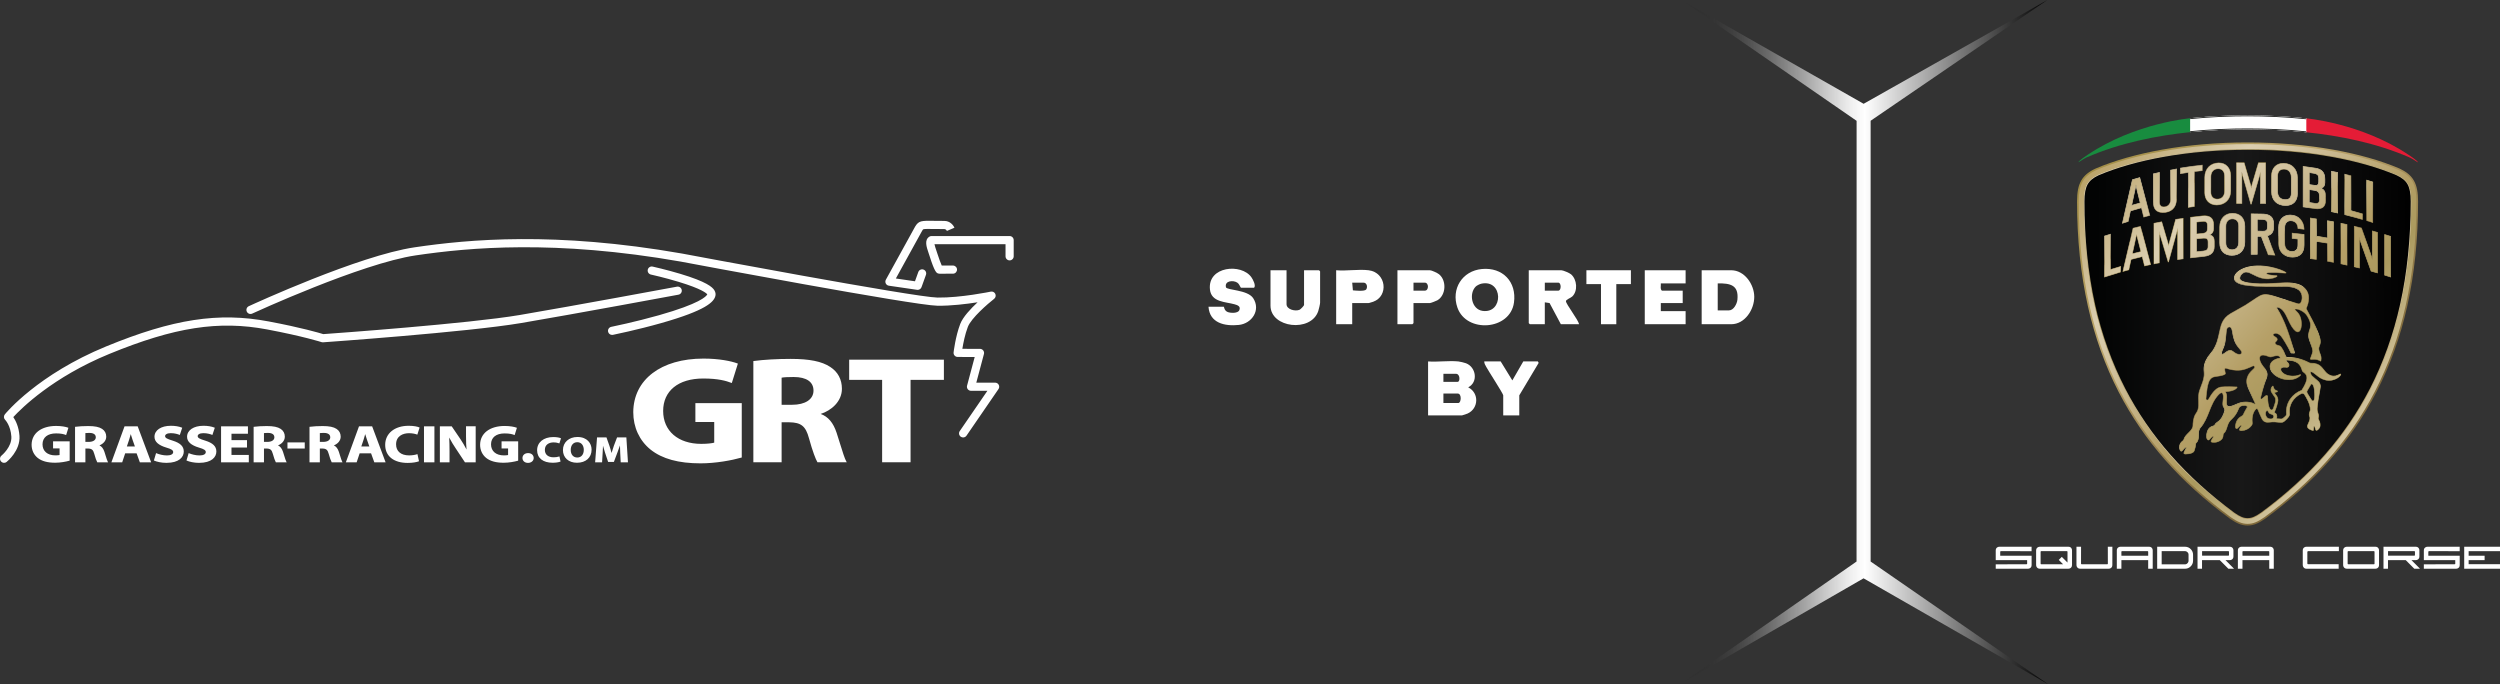 <svg xmlns="http://www.w3.org/2000/svg" xmlns:xlink="http://www.w3.org/1999/xlink" id="uuid-109ec5df-8c67-4602-b904-3c765c57ab98" viewBox="0 0 2051.34 561.34"><rect x="0" y="0" width="2051.34" height="561.34" fill="#333333" stroke="none"/><defs><style>.uuid-0a0e666a-d8d0-433a-adb9-ad3e9279298d{fill:none;}.uuid-5201b1e7-ad47-467e-85ae-03d338535821{fill:url(#uuid-0d40e486-27b3-4be8-86bb-8b9d7223370a);}.uuid-9bbac8ef-c0ca-41f9-80bc-f9dbf7087ddf{fill:url(#uuid-072c739b-4fb4-40e3-b780-bdb79531cabc);}.uuid-11ec8de4-af44-4ce5-aeaa-b7c0c5696301{fill:#1d1e1c;}.uuid-d5e532d9-0747-48b8-9082-3346609c0a77{fill:url(#uuid-260c1618-2cc6-4eb4-880b-09faedb3c0c9);}.uuid-9f8bd300-af49-4ce5-b555-5dc92cd258a9{fill:#fff;}.uuid-023d099c-da8f-46c1-9523-366a406dbac8{fill:url(#uuid-9eab6045-7f96-4cf3-929b-4ed16c3ebf45);}.uuid-d0ba558b-7aea-4a0f-9eb8-aee570bb3e58{fill:#188c3f;}.uuid-01d7c650-75e9-49ec-8600-67c7e45509a4{fill:url(#uuid-3a8d7610-3f3c-45f8-978b-6e774f3d19ff);}.uuid-c7d7256d-1ad3-43cf-9143-f29206968d0b{fill:url(#uuid-6e9cefe3-1b49-4472-ae74-6f0a463ef6d7);}.uuid-8aedd096-88b2-4069-adda-4e60cd1edd45{fill:#e41c36;}.uuid-69fd506e-beb5-41b5-8d54-6bb464153123{fill:url(#uuid-bb8395f5-4b67-4b6f-a276-6d39efe2998b);}</style><linearGradient id="uuid-072c739b-4fb4-40e3-b780-bdb79531cabc" x1="1521.18" y1="-1043.4" x2="1821.96" y2="-1043.4" gradientTransform="translate(3201.61 -762.72) rotate(-180)" gradientUnits="userSpaceOnUse"><stop offset="0" stop-color="#000"></stop><stop offset=".5" stop-color="#fff"></stop><stop offset=".54" stop-color="#f6f6f6" stop-opacity=".96"></stop><stop offset=".61" stop-color="#ddd" stop-opacity=".87"></stop><stop offset=".7" stop-color="#b5b5b5" stop-opacity=".71"></stop><stop offset=".8" stop-color="#7e7e7e" stop-opacity=".5"></stop><stop offset=".91" stop-color="#393939" stop-opacity=".22"></stop><stop offset="1" stop-color="#000" stop-opacity="0"></stop></linearGradient><linearGradient id="uuid-260c1618-2cc6-4eb4-880b-09faedb3c0c9" x1="1705.68" y1="274.04" x2="1982.76" y2="274.04" gradientUnits="userSpaceOnUse"><stop offset=".05" stop-color="#020303"></stop><stop offset=".48" stop-color="#181818"></stop><stop offset="1" stop-color="#000"></stop></linearGradient><linearGradient id="uuid-6e9cefe3-1b49-4472-ae74-6f0a463ef6d7" x1="1776.65" y1="122.48" x2="1913.27" y2="272.02" gradientUnits="userSpaceOnUse"><stop offset="0" stop-color="#dbceb0"></stop><stop offset=".04" stop-color="#d8cbad"></stop><stop offset=".07" stop-color="#d1c3a4"></stop><stop offset=".1" stop-color="#c5b694"></stop><stop offset=".12" stop-color="#b4a37e"></stop><stop offset=".15" stop-color="#9e8b62"></stop><stop offset=".17" stop-color="#846e40"></stop><stop offset=".17" stop-color="#806a3b"></stop><stop offset=".18" stop-color="#957f4c"></stop><stop offset=".18" stop-color="#a68f59"></stop><stop offset=".19" stop-color="#b29b63"></stop><stop offset=".2" stop-color="#b9a268"></stop><stop offset=".24" stop-color="#bba46a"></stop><stop offset=".24" stop-color="#b09a5a"></stop><stop offset=".25" stop-color="#a8934e"></stop><stop offset=".27" stop-color="#a48f47"></stop><stop offset=".3" stop-color="#a38e46"></stop><stop offset=".51" stop-color="#dbceb0"></stop><stop offset=".54" stop-color="#d9ccad"></stop><stop offset=".55" stop-color="#d4c6a6"></stop><stop offset=".56" stop-color="#cbbd9a"></stop><stop offset=".57" stop-color="#beaf88"></stop><stop offset=".57" stop-color="#ad9e71"></stop><stop offset=".58" stop-color="#985"></stop><stop offset=".58" stop-color="#8f7e47"></stop><stop offset=".66" stop-color="#e4d8a3"></stop><stop offset=".77" stop-color="#826d3d"></stop><stop offset=".83" stop-color="#b59f66"></stop><stop offset=".84" stop-color="#b59f66"></stop><stop offset="1" stop-color="#bba46a"></stop></linearGradient><linearGradient id="uuid-9eab6045-7f96-4cf3-929b-4ed16c3ebf45" x1="1798.95" y1="254.1" x2="1890.16" y2="362.8" gradientUnits="userSpaceOnUse"><stop offset="0" stop-color="#e9d8a4"></stop><stop offset=".18" stop-color="#806a3b"></stop><stop offset=".3" stop-color="#e9d6a1"></stop><stop offset=".31" stop-color="#cab683"></stop><stop offset=".32" stop-color="#b09b69"></stop><stop offset=".34" stop-color="#9b8755"></stop><stop offset=".35" stop-color="#8d7847"></stop><stop offset=".37" stop-color="#846f3f"></stop><stop offset=".4" stop-color="#826d3d"></stop><stop offset=".47" stop-color="#836e3e"></stop><stop offset=".5" stop-color="#8a7545"></stop><stop offset=".52" stop-color="#958150"></stop><stop offset=".54" stop-color="#a59260"></stop><stop offset=".55" stop-color="#baa875"></stop><stop offset=".56" stop-color="#d4c28e"></stop><stop offset=".56" stop-color="#e0cf9a"></stop><stop offset=".57" stop-color="#d6c590"></stop><stop offset=".59" stop-color="#bcab75"></stop><stop offset=".61" stop-color="#a89761"></stop><stop offset=".63" stop-color="#9a8952"></stop><stop offset=".66" stop-color="#918049"></stop><stop offset=".7" stop-color="#8f7e47"></stop><stop offset=".75" stop-color="#918049"></stop><stop offset=".78" stop-color="#99874f"></stop><stop offset=".8" stop-color="#a8935a"></stop><stop offset=".82" stop-color="#bba46a"></stop><stop offset=".84" stop-color="#b09a5a"></stop><stop offset=".86" stop-color="#a8934e"></stop><stop offset=".9" stop-color="#a48f47"></stop><stop offset="1" stop-color="#a38e46"></stop></linearGradient><linearGradient id="uuid-bb8395f5-4b67-4b6f-a276-6d39efe2998b" x1="1743.32" y1="114.35" x2="1952.21" y2="342.99" gradientUnits="userSpaceOnUse"><stop offset="0" stop-color="#a38e46"></stop><stop offset=".36" stop-color="#bba46a"></stop><stop offset=".91" stop-color="#806a3b"></stop></linearGradient><linearGradient id="uuid-0d40e486-27b3-4be8-86bb-8b9d7223370a" x1="1746.69" y1="118.04" x2="1948.84" y2="339.31" gradientUnits="userSpaceOnUse"><stop offset="0" stop-color="#dbceb0"></stop><stop offset=".28" stop-color="#8f7e47"></stop><stop offset=".73" stop-color="#d4c6a1"></stop><stop offset="1" stop-color="#a18951"></stop><stop offset="1" stop-color="#bd9953"></stop></linearGradient><linearGradient id="uuid-3a8d7610-3f3c-45f8-978b-6e774f3d19ff" x1="1724.64" y1="130.24" x2="1952.74" y2="328.18" gradientUnits="userSpaceOnUse"><stop offset="0" stop-color="#bba46a"></stop><stop offset=".28" stop-color="#dbceb0"></stop><stop offset=".39" stop-color="#d2c29e"></stop><stop offset=".61" stop-color="#baa671"></stop><stop offset=".66" stop-color="#b59f66"></stop><stop offset=".77" stop-color="#ab9a5e"></stop><stop offset="1" stop-color="#d4c6a1"></stop></linearGradient></defs><path class="uuid-9f8bd300-af49-4ce5-b555-5dc92cd258a9" d="M43.54,362.12h13.63v15.84l-.27.08c-2.8.79-7.33,1.64-11.65,1.64-6.29,0-10.96-1.29-14.3-3.93-3.24-2.61-5.02-6.45-5.02-10.82.05-9.37,7.95-15.43,20.14-15.43,4.46,0,7.95.72,9.73,1.39l.33.12-1.87,5.97-.37-.14c-1.48-.57-3.71-1.22-7.88-1.22-6.97,0-11.13,3.35-11.13,8.95s4.05,9.08,10.56,9.08c1.57,0,2.79-.14,3.43-.29v-5.42h-5.34v-5.83ZM88.39,378.81l.34.56h-8.88l-.11-.18c-.61-1.02-1.51-3.57-2.4-6.81-.89-3.33-2.09-4.3-5.34-4.35h-1.93v11.34h-8.49v-29.14l.32-.04c2.81-.38,6.63-.6,10.47-.6,5.44,0,8.96.72,11.4,2.33,2.22,1.45,3.4,3.66,3.4,6.38,0,3.48-2.7,6.01-5.59,7.14,1.89.9,3.2,2.59,4.09,5.27.32.99.64,2.02.95,3.01.69,2.23,1.34,4.34,1.79,5.09ZM73.23,355.21c-1.45,0-2.52.05-3.17.15v7.23h2.71c3.6,0,5.84-1.45,5.84-3.78,0-3.14-3.37-3.61-5.38-3.61ZM112.97,349.8l11.06,29.58h-9.27l-2.67-7.4h-9.38l-2.46,7.4h-8.86l10.8-29.58h10.79ZM108.72,360.73c-.5-1.38-1-3.05-1.44-4.54-.1.38-.21.77-.32,1.16-.31,1.16-.64,2.36-.98,3.37l-1.89,5.63h6.61l-1.98-5.62ZM141.63,361.54c-4.62-1.44-6.16-2.18-6.16-3.71,0-1.2,1.44-2.41,4.66-2.41s5.84.84,7.04,1.34l.37.15,1.98-5.93-.33-.13c-2.48-.98-5.5-1.48-8.97-1.48-8.05,0-13.46,3.62-13.46,9.01,0,4.03,3.21,6.95,9.82,8.91,4.08,1.18,5.53,2.14,5.53,3.66,0,1.72-1.91,2.75-5.12,2.75s-6.58-.91-8.53-1.76l-.39-.17-1.8,6.06.29.13c1.91.88,5.85,1.83,9.96,1.83,10.53,0,14.28-4.81,14.28-9.31,0-4.23-2.84-6.99-9.19-8.95ZM168.37,361.54c-4.62-1.44-6.16-2.18-6.16-3.71,0-1.2,1.44-2.41,4.66-2.41s5.84.84,7.04,1.34l.37.15,1.98-5.93-.33-.13c-2.48-.98-5.5-1.48-8.97-1.48-8.05,0-13.46,3.62-13.46,9.01,0,4.03,3.21,6.95,9.82,8.91,4.08,1.18,5.53,2.14,5.53,3.66,0,1.72-1.91,2.75-5.12,2.75s-6.58-.91-8.53-1.76l-.39-.17-1.8,6.06.29.13c1.91.88,5.85,1.83,9.96,1.83,10.53,0,14.28-4.81,14.28-9.31,0-4.23-2.84-7-9.19-8.95ZM189.94,367.19h12.73v-6.05h-12.73v-5.25h13.5v-6.09h-22.05v29.58h22.77v-6.09h-14.22v-6.1ZM234.92,378.81l.34.56h-8.88l-.11-.18c-.61-1.02-1.51-3.57-2.4-6.81-.89-3.33-2.09-4.3-5.34-4.35h-1.93v11.34h-8.49v-29.14l.32-.04c2.81-.38,6.63-.6,10.47-.6,5.44,0,8.96.72,11.4,2.33,2.22,1.45,3.4,3.66,3.4,6.39,0,3.48-2.7,6.01-5.59,7.14,1.89.9,3.2,2.59,4.09,5.27.32.99.64,2.02.95,3.01.69,2.23,1.34,4.34,1.79,5.08ZM219.76,355.21c-1.46,0-2.52.05-3.17.15v7.23h2.71c3.6,0,5.84-1.45,5.84-3.78,0-3.14-3.37-3.61-5.38-3.61ZM235.87,368.06h14.19v-5.06h-14.19v5.06ZM280.76,378.81l.34.56h-8.88l-.11-.18c-.61-1.02-1.51-3.57-2.4-6.81-.89-3.33-2.09-4.3-5.34-4.35h-1.93v11.34h-8.49v-29.14l.32-.04c2.81-.38,6.63-.6,10.47-.6,5.44,0,8.96.72,11.4,2.33,2.22,1.45,3.4,3.66,3.4,6.39,0,3.48-2.7,6.01-5.59,7.14,1.89.9,3.2,2.59,4.09,5.27.32.99.64,2.02.95,3.01.69,2.24,1.35,4.35,1.79,5.09ZM265.61,355.21c-1.45,0-2.52.05-3.17.15v7.23h2.71c3.6,0,5.84-1.45,5.84-3.78,0-3.14-3.37-3.61-5.38-3.61ZM305.35,349.8l11.06,29.58h-9.27l-2.67-7.4h-9.38l-2.46,7.4h-8.86l10.8-29.58h10.78ZM301.09,360.73c-.5-1.38-1-3.05-1.44-4.54-.1.37-.21.76-.32,1.16-.31,1.16-.64,2.36-.98,3.37l-1.89,5.63h6.61l-1.98-5.62ZM335.64,355.46c2.93,0,5.12.57,6.44,1.05l.36.13,1.86-5.81-.3-.14c-1.31-.61-4.38-1.32-8.68-1.32-11.52,0-19.26,6.29-19.26,15.64s7.09,14.83,18.49,14.83c4.01,0,7.39-.64,8.97-1.27l.29-.12-1.29-5.85-.4.14c-1.6.56-4.13.92-6.45.92-6.68,0-10.67-3.38-10.67-9.04,0-6.76,5.48-9.17,10.61-9.17ZM347.9,379.38h8.55v-29.58h-8.55v29.58ZM382.4,358.56c0,4.03.13,7.3.42,10.31-1.55-3.03-3.26-5.94-4.88-8.34l-7.3-10.73h-9.71v29.58h7.93v-9.06c0-4.34-.09-7.98-.28-11.3,1.69,3.27,3.85,6.68,5.45,9.06l7.5,11.29h8.79v-29.58h-7.93v8.76ZM411.56,367.96h5.34v5.42c-.64.15-1.85.29-3.43.29-6.51,0-10.56-3.48-10.56-9.08s4.16-8.95,11.13-8.95c4.16,0,6.39.65,7.88,1.22l.37.14,1.86-5.97-.33-.12c-1.78-.67-5.27-1.39-9.73-1.39-12.18,0-20.09,6.06-20.14,15.43,0,4.37,1.78,8.21,5.02,10.82,3.34,2.64,8.01,3.93,14.3,3.93,4.32,0,8.85-.85,11.65-1.64l.27-.08v-15.84h-13.63v5.83ZM433.34,371.78c-2.72,0-4.63,1.66-4.63,4.04s1.91,4,4.53,4,4.68-1.64,4.68-4.01c-.05-2.41-1.89-4.03-4.58-4.03ZM454.24,363.01c1.99,0,3.47.39,4.37.71l.36.13,1.34-4.19-.3-.14c-.91-.42-3.02-.91-5.99-.91-7.96,0-13.3,4.35-13.3,10.82s4.89,10.27,12.77,10.27c2.76,0,5.1-.44,6.18-.88l.29-.12-.93-4.23-.4.14c-1.08.38-2.8.62-4.37.62-4.5,0-7.18-2.27-7.18-6.07,0-4.54,3.69-6.16,7.15-6.16ZM485.42,368.94c0,6.54-4.71,10.77-12,10.77-6.88,0-11.51-4.2-11.51-10.44s4.89-10.71,11.89-10.71c8.02,0,11.62,5.22,11.62,10.38ZM473.7,362.84c-3.27,0-5.39,2.49-5.39,6.33s2.12,6.24,5.39,6.24,5.32-2.49,5.32-6.33c0-3.11-1.65-6.24-5.32-6.24ZM513.95,358.9h-7.63l-2.59,6.8c-.63,1.72-1.33,3.86-1.94,6.01-.49-1.97-1.08-4.01-1.75-5.97l-2.41-6.83h-7.74l-1.57,20.47h5.7l.48-7.85c.1-1.68.2-3.74.29-5.8.49,1.91,1.05,3.82,1.59,5.46l2.62,7.87h4.71l2.97-7.93c.69-1.75,1.41-3.74,2.04-5.66.04,2.22.12,4.32.19,6.01l.41,7.91h5.95l-1.31-20.47ZM570.59,346.26h15.46v16.94c-1.72.52-5.56,1.01-10.63,1.01-19,0-31.28-10.6-31.28-27s12.31-26.63,32.92-26.63c12.17,0,18.71,1.91,23.05,3.57l.37.14,4.98-15.95-.33-.12c-5.09-1.93-15.1-3.99-27.92-3.99-34.84,0-57.45,17.26-57.59,43.97,0,12.42,5.06,23.35,14.26,30.76,9.53,7.55,22.92,11.23,40.95,11.23,12.46,0,25.5-2.44,33.54-4.72l.27-.08v-44.62h-38.05v15.48ZM694.49,378.76l.34.56h-24.05l-.11-.18c-1.35-2.24-3.86-8.56-6.88-19.54-2.66-9.91-6.43-12.97-16.14-13.1h-6.31v32.82h-23.19v-83.06l.32-.04c8.12-1.1,19.14-1.74,30.22-1.74,15.6,0,25.66,2.04,32.6,6.63,6.23,4.05,9.53,10.24,9.53,17.9,0,10.42-8.67,17.81-17.44,20.63,6.2,2.27,10.37,7.22,13.11,15.54.93,2.85,1.85,5.82,2.74,8.68,2.02,6.52,3.92,12.68,5.25,14.9ZM651.22,309.35c-4.71,0-8.04.18-9.88.55v22.24h8.55c10.86,0,17.61-4.46,17.61-11.64s-5.78-11.15-16.27-11.15ZM696.77,295.1v16.6h27.05v67.62h23.33v-67.62h27.35v-16.6h-77.73ZM793.04,357.5l26.27-38.28c.7-1.02.78-2.35.2-3.45-.58-1.1-1.72-1.79-2.96-1.79h-15.46l6.27-23.52c.27-1,.05-2.07-.58-2.9-.63-.82-1.61-1.31-2.65-1.31l-14.49-.03c.71-4.39,2.16-11.87,4.51-17.98,2.8-7.28,16.51-19.09,21.56-23.03,1.23-.96,1.63-2.64.98-4.05-.66-1.41-2.2-2.19-3.72-1.87-.24.05-24.69,5.13-43.66,4.88-18.89-.25-207.78-35.78-209.73-36.14-104.09-18.23-175.07-11.65-219.41-5.1-45.74,6.75-132.36,46.62-136.03,48.31-1.68.78-2.41,2.76-1.63,4.44.78,1.68,2.76,2.41,4.44,1.63.89-.41,89.41-41.16,134.2-47.77,43.88-6.47,114.14-12.99,217.24,5.07,7.8,1.47,191.37,35.99,210.83,36.25,11.17.15,23.85-1.41,32.93-2.84-5.63,5.24-12.04,12.09-14.24,17.8-3.86,10.04-5.39,22.79-5.45,23.33-.11.95.19,1.9.82,2.61s1.54,1.12,2.5,1.13l14,.03-6.27,23.53c-.27,1-.05,2.08.58,2.9s1.61,1.31,2.65,1.31h13.46l-22.68,33.04c-1.05,1.52-.66,3.61.87,4.65.58.4,1.24.59,1.89.59,1.07,0,2.11-.51,2.76-1.45ZM756.14,235.63l3.65-10.15c.62-1.74-.28-3.66-2.02-4.28-1.74-.63-3.66.28-4.28,2.02l-2.72,7.58-15.69-2.29,21.59-39.19c.68-1.13.75-1.14,1.11-1.23,1.21-.29,3.86-.25,8.26-.2,2.34.03,5.25.07,8.83.07,1.37,0,2.07,1.41,2.14,1.57l-.02-.05,6.16-2.62c-.88-2.08-3.62-5.59-8.28-5.59-3.54,0-6.42-.04-8.74-.07-10.15-.13-12.27-.16-15.22,4.71-.02.04-.05.08-.07.12l-23.96,43.48c-.53.96-.55,2.12-.07,3.1.49.98,1.43,1.66,2.51,1.82l23.17,3.38c.16.02.33.04.49.04,1.39,0,2.67-.87,3.15-2.22ZM770.87,224.59l11.06-.02c1.85,0,3.34-1.5,3.34-3.35,0-1.85-1.5-3.34-3.35-3.34h0l-9.19.02c-.87-1.95-2.35-5.9-3.62-9.9-.27-.85-.56-1.71-.85-2.57-.49-1.45-1.23-3.62-1.5-5.05h58.31v9.93c0,1.85,1.5,3.35,3.35,3.35s3.35-1.5,3.35-3.35v-13.28c0-1.85-1.5-3.35-3.35-3.35h-64.06c-.64,0-1.26.18-1.8.52-4.27,2.71-2.34,8.38-.64,13.38.28.81.55,1.63.81,2.43,4.25,13.46,5.75,13.96,7.08,14.41.34.11.7.17,1.06.17h0ZM502.91,274.76c.2-.04,19.83-4.03,39.64-9.65,36.94-10.48,43.15-17.36,44.43-22.19.29-1.08.38-2.78-.78-4.69-1.64-2.7-6.34-7.04-28.07-13.56-11.49-3.45-22.51-5.9-22.62-5.93-1.8-.4-3.59.74-3.99,2.54-.4,1.8.74,3.59,2.54,3.99.11.02,11.3,2.52,22.8,6,19.06,5.77,22.83,9.36,23.51,10.27-.86,1.73-6.23,7.64-39.62,17.11-19.57,5.55-38.99,9.5-39.18,9.54-1.81.37-2.98,2.13-2.62,3.94.32,1.59,1.72,2.68,3.28,2.68.22,0,.44-.02.67-.07ZM580.52,241.76h0,0ZM5.44,379.02c.47-.37,11.4-9.28,10.54-21.4-.53-7.44-3.16-12.58-5.06-15.39,6.66-7.23,32.34-32.76,78.81-51.83,53.46-21.95,89.76-27.58,129.47-20.08,29.76,5.62,44.48,10.36,44.62,10.4.41.13.84.19,1.27.16,1.18-.08,118.52-8.35,162.46-15.8,43.81-7.43,128.31-23.12,129.16-23.28,1.82-.34,3.02-2.09,2.68-3.9-.34-1.82-2.08-3.02-3.9-2.68-.85.16-85.3,15.84-129.05,23.26-41.95,7.11-151.78,15.01-161.17,15.68-3.15-.98-17.69-5.29-44.82-10.41-41.11-7.77-78.47-2.03-133.25,20.46-56.08,23.03-82.13,54.45-83.21,55.78-1.09,1.34-1.01,3.26.22,4.48.18.19,4.46,4.66,5.11,13.64.61,8.59-7.97,15.63-8.05,15.7h0c-1.44,1.16-1.67,3.26-.51,4.7.66.83,1.63,1.26,2.62,1.26.73,0,1.47-.24,2.09-.73Z"></path><path class="uuid-9f8bd300-af49-4ce5-b555-5dc92cd258a9" d="M1204.72,317.81c8.36-4.23,6.52-16.55-1.81-19.74-1.27-.49-4.98-1.37-6.28-1.5-7.84-.79-16.87.59-24.84,0v44.29h27.84c.24,0,3.93-1.24,4.49-1.49,9.17-4.1,9.79-16.84.6-21.55ZM1196.04,313.32h-11.67v-6.58h10.48c3.22,0,3.4,6.58,1.2,6.58ZM1196.64,330.68h-12.27v-7.78h11.67c3.58,0,2.94,7.78.6,7.78Z"></path><path class="uuid-9f8bd300-af49-4ce5-b555-5dc92cd258a9" d="M1420.52,221.75h-24.24v44.29h24.24c11.27,0,18.92-12.08,18.91-22.44,0-10.19-7.94-21.85-18.91-21.85ZM1425.6,245.98c-.34,3.33-3.11,8.69-6.87,8.69h-9.28v-22.15c10.38-.14,17.38,1.35,16.15,13.46Z"></path><path class="uuid-9f8bd300-af49-4ce5-b555-5dc92cd258a9" d="M1215.97,220.73c-16.17,1.51-25.47,16.38-20.09,31.71,7.41,21.12,43.31,18.64,46.4-4.21,2.3-16.99-9.28-29.09-26.31-27.5ZM1216.55,255.1c-9.16-1.26-11.41-14.25-5.64-19.99.86-.86,3.34-2.07,4.55-2.33,17.98-3.89,18.44,24.71,1.09,22.32Z"></path><path class="uuid-9f8bd300-af49-4ce5-b555-5dc92cd258a9" d="M1290.05,243.32c4.83-4.56,3.97-14.04-.96-18.25-1.3-1.11-6.51-3.33-8.05-3.33h-26.64v43.39l.9.9h12.27v-17.96l3.9.59,9.27,17.37h14.97c-.74-3.67-10.77-16.53-10.8-18.87-.01-1.42,3.75-2.54,5.14-3.85ZM1278.65,238.5h-11.07v-6.58h11.07c2.55,0,2.55,6.58,0,6.58Z"></path><path class="uuid-9f8bd300-af49-4ce5-b555-5dc92cd258a9" d="M1007.33,256.01c-2.94-1.18-2.87-4.34-3.15-4.34h-12.57c.94,13.5,13.35,16.12,24.84,14.96,10.72-1.08,18.27-12.17,11.82-21.98-4.58-6.97-21.7-6.47-22.32-8.94-1.34-5.39,5.98-6.03,9.3-3.79,1.66,1.12,1.88,2.75,2.99,4.19h10.78c1.73-1.74-.9-6.74-2.19-8.58-8.15-11.67-36.12-9.19-34.02,10.08,1.14,10.48,12.88,9.98,20.24,12.08,2.55.73,5.15,1.7,3.86,4.81-1.15,2.77-7.23,2.46-9.58,1.52Z"></path><path class="uuid-9f8bd300-af49-4ce5-b555-5dc92cd258a9" d="M1042.49,221.75v29.03c0,18.33,33.21,22.25,39.19,4.47.43-1.29,1.51-5.78,1.51-6.87v-25.74l-.9-.9h-12.27v28.43c0,.73-2.86,3.68-3.75,4.04-3.59,1.45-10.62-.29-10.62-4.63v-27.83h-13.17Z"></path><path class="uuid-9f8bd300-af49-4ce5-b555-5dc92cd258a9" d="M1383.11,221.75h-33.52v44.29h33.52v-10.77h-20.35v-6.58h17.96v-10.18h-17.06c-1.64-1.42-.68-4.01-.9-5.99h20.35v-10.77Z"></path><path class="uuid-9f8bd300-af49-4ce5-b555-5dc92cd258a9" d="M1123.01,248.68c.28,0,3.13-.86,3.72-1.07,12.94-4.61,10.81-24.06-3.72-25.86-8.17-1.01-18.26.75-26.64,0v44.29h13.17v-17.36h13.47ZM1118.82,231.92c2.83,0,3.58,3.77,2.11,5.7-1.55,1.57-8.5.85-10.83.62l-.56-6.32h9.28Z"></path><path class="uuid-9f8bd300-af49-4ce5-b555-5dc92cd258a9" d="M1179.4,246.41c7.2-4.2,7.72-16.23,1.38-21.38-1.29-1.05-6.07-3.28-7.49-3.28h-26.64v44.29h12.27l.9-.9v-16.46h13.47c.67,0,5.24-1.76,6.11-2.27ZM1169.1,238.5h-9.28v-6.58h9.28c3.43,0,3.43,6.58,0,6.58Z"></path><path class="uuid-9f8bd300-af49-4ce5-b555-5dc92cd258a9" d="M1262.53,297.78l-.64-1.22h-11.97l-8.99,15.57-9.57-15.57h-13.47c-.09,1.69.94,3.16,1.7,4.59,1.74,3.28,13.87,21.89,13.87,23.24v16.46h13.17v-16.46l15.9-26.61Z"></path><polygon class="uuid-9f8bd300-af49-4ce5-b555-5dc92cd258a9" points="1326.24 266.04 1326.24 233.12 1338.21 233.12 1338.21 221.75 1301.7 221.75 1301.7 233.12 1313.67 233.12 1313.67 266.04 1326.24 266.04"></polygon><polygon class="uuid-9bbac8ef-c0ca-41f9-80bc-f9dbf7087ddf" points="1680.43 561.34 1534.92 460.75 1534.92 99.09 1679.9 0 1529.17 85.17 1380.7 .65 1523.41 99.15 1523.36 460.75 1379.65 560.69 1529.12 474.54 1680.43 561.34"></polygon><path class="uuid-d0ba558b-7aea-4a0f-9eb8-aee570bb3e58" d="M1797.5,108.38c-27.69,2.85-58.02,8.8-85.63,20.9-.47.21-1.45.77-2.13,1.17-1.89,1.13-3.82,2.49-4.19,2.67-.12.06-.13-.48,1.25-1.6.91-.75,1.43-1.2,2.24-1.78,1.5-1.07,2.88-2,4.18-2.87,39.11-26.19,84.32-29.9,84.32-29.9l-.04,11.4Z"></path><path class="uuid-8aedd096-88b2-4069-adda-4e60cd1edd45" d="M1891.93,108.47c27.69,2.85,58.02,8.8,85.63,20.9.47.21,1.45.77,2.13,1.17,1.89,1.13,3.82,2.49,4.19,2.67.12.06.13-.48-1.25-1.6-.91-.75-1.43-1.2-2.24-1.78-1.5-1.07-2.88-2-4.18-2.87-39.11-26.19-84.32-29.9-84.32-29.9l.04,11.4Z"></path><path class="uuid-9f8bd300-af49-4ce5-b555-5dc92cd258a9" d="M1797.07,108.38c17.12-1.74,33.24-2.29,47.12-2.29s30.7.57,48.23,2.41v-11.41c-17.53-1.83-34.06-2.41-48.23-2.41s-30,.55-47.12,2.29v11.41Z"></path><path class="uuid-9f8bd300-af49-4ce5-b555-5dc92cd258a9" d="M1797.04,97.72c17.13-1.74,33.26-2.29,47.14-2.29s30.71.57,48.25,2.41v-.72c-17.54-1.83-34.07-2.41-48.25-2.41s-30.01.55-47.14,2.29v.72Z"></path><path class="uuid-11ec8de4-af44-4ce5-aeaa-b7c0c5696301" d="M1844.18,94.71c-13.88,0-30.01.55-47.14,2.29v.72c17.13-1.74,33.26-2.29,47.14-2.29s30.71.57,48.25,2.41v-.72c-17.54-1.83-34.07-2.41-48.25-2.41"></path><path class="uuid-9f8bd300-af49-4ce5-b555-5dc92cd258a9" d="M1797.04,108.41c17.12-1.74,33.25-2.29,47.12-2.29s30.7.57,48.24,2.41v-.72c-17.54-1.83-34.06-2.41-48.24-2.41s-30,.55-47.12,2.29v.72Z"></path><path class="uuid-11ec8de4-af44-4ce5-aeaa-b7c0c5696301" d="M1844.17,105.39c-13.88,0-30,.55-47.12,2.29v.72c17.12-1.74,33.25-2.29,47.12-2.29s30.7.57,48.24,2.41v-.72c-17.54-1.83-34.06-2.41-48.24-2.41"></path><path class="uuid-d5e532d9-0747-48b8-9082-3346609c0a77" d="M1844.22,118.24c-51.17,0-94.44,8.74-123.98,21.22-10.82,4.99-14.56,11.65-14.56,25.79,0,125.64,49.09,203.43,124.81,259.18,5.41,3.74,9.15,5.41,13.73,5.41s8.32-1.66,13.73-5.41c75.72-55.75,124.81-133.54,124.81-259.18,0-14.14-3.74-20.8-14.56-25.79-29.54-12.48-72.8-21.22-123.98-21.22h0Z"></path><path class="uuid-c7d7256d-1ad3-43cf-9143-f29206968d0b" d="M1726.59,227.64v-34.15l5.36-1.68v29.04c2.23-.72,5.41-1.71,8.08-2.46l.37-.1-.25,5.16-.19.06c-1.72.51-7.72,2.3-13.01,4.02l-.36.12ZM1727.15,193.89v32.98c5.02-1.63,10.58-3.29,12.47-3.85l.2-4c-2.73.77-5.92,1.77-8.05,2.46l-.36.12v-29.05l-4.25,1.33ZM1961.85,227.63l-5.41-1.68v-33.87l5.41,1.68v33.87ZM1956.99,225.55l4.31,1.34v-32.71l-4.31-1.34v32.71ZM1951.01,224.27l-5.63-1.59-8.71-24.32c-.18-.51-.34-.99-.49-1.5.01.6.02,1.17.02,1.74v21.63l-4.69-1.14v-33.75l6.35,1.51.05.14,7.99,22.73c.18.53.33,1.01.47,1.51v-22.06l4.63,1.33v33.75ZM1945.81,222.23l4.65,1.31v-32.6l-3.52-1.01v26.12l-.55-2.46c-.32-1.46-.59-2.45-1-3.66l-7.94-22.59-5.38-1.28v32.61l3.58.87v-20.93c0-.61-.01-1.24-.03-1.9-.01-.71-.03-1.45-.03-2.24v-2.71l.55,2.65c.32,1.55.64,2.59,1.05,3.76l8.61,24.05ZM1741.57,223.13l8.47-36.09,6.46-1.62,8.52,31.88-5.52,1.24-1.95-7.65-8.73,2.18-1.84,8.54-5.42,1.51ZM1750.5,187.49l-8.18,34.85,4.19-1.17,1.84-8.55,9.59-2.4,1.96,7.66,4.43-.99-8.23-30.79-5.6,1.4ZM1926.05,217.89l-5.47-1.24v-33.74l5.47,1.12v33.86ZM1921.13,216.2l4.36.99v-32.72l-4.36-.89v32.62ZM1767.14,216.87v-33.85l6.78-1.32,5.1,17.16c.14.45.27.99.39,1.57.17-.69.33-1.32.47-1.85l5.13-18.78,6.58-.97v33.74l-5.02.75v-23.11c0-.13,0-.26,0-.4-.04.16-.09.32-.13.48l-6.91,24.81-.65.12-6.77-22.58c-.02-.09-.05-.17-.07-.26,0,.14,0,.27,0,.4v23.13l-4.91.94ZM1767.7,183.47v32.73l3.8-.73v-22.67c0-.89,0-2-.06-3l.55-.07c.2,1,.42,1.9.67,2.77l6.54,21.8,6.72-24.15c.28-.99.55-2.13.78-3.12l.55.08c-.05.86-.11,2.12-.11,3.11v22.47l3.91-.59v-32.62l-5.59.82-5.03,18.42c-.22.84-.5,1.94-.78,3.12l-.33,1.39-.21-1.41c-.16-1.06-.37-2.06-.61-2.81l-4.96-16.69-5.84,1.14ZM1914.99,215.58l-5.47-.99v-14.85l-8.61-1.42v14.85l-5.47-.75v-33.86l5.47.87v14.13l8.61,1.42v-14.13l5.47.93v33.8ZM1910.07,214.12l4.36.79v-32.67l-4.36-.74v14.13l-9.71-1.6v-14.13l-4.36-.69v32.72l4.36.59v-14.87l9.71,1.6v14.86ZM1797.14,211.87v-33.79l9.8-1.15c3.35-.39,5.88.16,7.52,1.62,1.4,1.25,2.11,3.13,2.11,5.58v3.41c0,2.41-.9,4.09-2.76,5.11,2.2.7,3.32,2.47,3.32,5.28v4.36c0,4.93-2.82,7.65-8.62,8.32h0s-11.37,1.26-11.37,1.26ZM1797.69,178.58v32.68l10.75-1.19c5.55-.64,8.13-3.1,8.13-7.77v-4.36c0-2.88-1.15-4.45-3.63-4.92l-.91-.17.85-.35c2.13-.88,3.12-2.45,3.12-4.94v-3.41c0-2.29-.65-4.03-1.93-5.17-1.52-1.35-3.91-1.85-7.09-1.48l-9.31,1.09ZM1881.14,211.23c-3.21,0-6.11-1.03-8.17-2.91-2.29-2.09-3.5-5.14-3.5-8.82v-12.9c0-6.31,3.79-10.39,9.66-10.39,6.8,0,11.49,4.78,11.67,11.89v.32s-5.52-.68-5.52-.68v-.24c-.05-3.06-1.83-6.15-5.7-6.15-2.86,0-4.64,2.06-4.64,5.36v13.24c0,3.83,2.23,6.2,5.81,6.2,2.96,0,4.53-1.72,4.53-4.97v-4.83l-4.75-.5v-4.86l10.27,1.18v9.13c0,6.32-3.52,9.94-9.66,9.94ZM1879.13,176.76c-5.53,0-9.11,3.86-9.11,9.83v12.9c0,5.15,2.91,11.17,11.12,11.17,5.79,0,9.11-3.42,9.11-9.39v-8.63l-9.16-1.05v3.74l4.75.5v5.33c0,3.56-1.8,5.53-5.08,5.53-3.87,0-6.37-2.65-6.37-6.76v-13.24c0-3.6,2.04-5.92,5.19-5.92,3.6,0,6.09,2.58,6.25,6.45l4.41.55c-.3-6.71-4.63-11.03-11.11-11.03ZM1831.37,209.77c-6.43,0-10.28-3.92-10.28-10.5v-13.01c0-6.88,4.31-11.5,10.72-11.5s10.39,4.15,10.39,10.83v13.01c0,6.78-4.25,11.17-10.83,11.17ZM1831.82,175.31c-6.18,0-10.17,4.3-10.17,10.95v13.01c0,6.23,3.63,9.94,9.72,9.94s10.28-4.07,10.28-10.61v-13.01c0-6.44-3.68-10.28-9.83-10.28ZM1866.98,209.63l-5.97-.31-5.7-15.08-2.88-.1v14.85l-5.53-.06v-33.73h.28c3.03,0,7.42.05,9.9.17,5.89.29,8.75,2.97,8.75,8.21v2.96c0,3.76-1.74,6.19-5.04,7.06l6.18,16.02ZM1861.4,208.78l4.75.25-6.11-15.82.31-.07c3.27-.74,4.92-2.97,4.92-6.6v-2.96c0-4.88-2.69-7.38-8.23-7.65-2.39-.11-6.59-.16-9.6-.17v32.63l4.42.05v-14.86l3.82.13,5.7,15.08ZM1749.24,208.64l3.87-17.61,3.99,15.64-7.85,1.96ZM1753.14,193.44l-3.17,14.45,6.45-1.61-3.27-12.84ZM1802.11,206.84v-11.17l5.56-.53c1.74-.16,2.87.07,3.56.7.6.55.88,1.41.88,2.71v3.74c0,2.49-1.32,3.73-4.27,4.02l-5.72.53ZM1802.66,196.18v10.06l5.12-.47c2.68-.26,3.77-1.26,3.77-3.47v-3.74c0-1.13-.22-1.86-.7-2.3-.57-.52-1.56-.69-3.13-.55l-5.05.48ZM1831.54,205.25c-3.48,0-5.47-2.22-5.47-6.09v-13.52c0-3.81,2.27-6.37,5.64-6.37s5.53,2.25,5.53,6.03v13.52c0,4.02-2.13,6.42-5.7,6.42ZM1831.71,179.83c-3.04,0-5.08,2.34-5.08,5.81v13.52c0,3.57,1.75,5.53,4.92,5.53s5.14-2.19,5.14-5.87v-13.52c0-3.48-1.81-5.48-4.97-5.48ZM1802.11,192.32v-10.38l4.94-.53c1.74-.18,2.89.03,3.61.68.61.55.89,1.38.89,2.61v3.02c0,2.66-1.29,3.85-4.44,4.13l-4.99.48ZM1802.66,182.43v9.28l4.39-.42c3.28-.29,3.94-1.58,3.94-3.58v-3.02c0-1.07-.22-1.77-.71-2.2-.59-.53-1.62-.7-3.18-.54l-4.44.48ZM1857.04,190.06c-.12,0-.25,0-.38,0l-4.79-.18v-10.27l4.98.18c2.66.12,3.95,1.36,3.95,3.8v2.96c0,1.18-.3,2.04-.91,2.63-.63.6-1.56.89-2.86.89ZM1852.43,189.34l4.26.16c1.33.05,2.26-.19,2.83-.73.5-.48.74-1.21.74-2.23v-2.96c0-2.14-1.06-3.14-3.42-3.24l-4.4-.16v9.16ZM1741.15,183.59l8.36-36.32,6.4-1.86,8.41,31.54-5.51,1.49-1.84-7.65-8.67,2.5-1.84,8.65-5.31,1.64ZM1749.98,147.71l-8.07,35.06,4.08-1.26,1.84-8.66,9.54-2.75,1.84,7.66,4.43-1.19-8.12-30.46-5.55,1.61ZM1947.19,182.95l-5.47-1.74v-33.76l5.47,1.74v33.76ZM1942.27,180.8l4.36,1.39v-32.6l-4.36-1.39v32.6ZM1938.7,180.43l-.36-.11c-3.19-1-7.81-2.22-11.52-3.2-1.04-.27-2.01-.53-2.87-.76l-.21-.05v-33.69l5.53,1.37v28.66c2.7.71,6.65,1.78,9.24,2.57l.2.06v5.16ZM1924.29,175.88c.81.22,1.71.45,2.67.71,3.58.94,8.01,2.11,11.19,3.1v-4c-2.65-.81-6.61-1.88-9.23-2.56l-.21-.05v-28.65l-4.42-1.09v32.56ZM1918.37,175.09l-5.53-1.18v-33.68l5.53,1.12v33.75ZM1913.39,173.47l4.42.94v-32.61l-4.42-.89v32.56ZM1774.6,174.64c-5.3,0-7.98-3.04-7.98-9.05v-23.12l5.53-1.3v24.65c0,2.41,1.14,3.69,3.3,3.69,2.59,0,5.36-1.54,5.36-5.87v-24.25l5.41-1.06-.11,24.97c0,7.1-4.3,11.34-11.5,11.34ZM1767.17,142.91v22.68c0,5.71,2.43,8.49,7.43,8.49,3.29,0,10.95-1.05,10.95-10.78l.11-24.29-4.3.84v23.79c0,2.96-1.55,6.42-5.92,6.42-2.48,0-3.85-1.51-3.85-4.24v-23.95l-4.42,1.04ZM1901.47,171.59c-.76,0-1.58-.06-2.46-.2l-9.45-1.43v-33.74l10.32,1.5c5.46.82,8,3.75,8,9.21v2.96c0,2.4-.97,3.97-2.82,4.59,2.38,1.16,3.37,3.14,3.37,6.63v3.41c0,2.52-.69,4.39-2.05,5.57-1.15.99-2.8,1.49-4.91,1.49ZM1890.1,169.49l8.98,1.36c3.15.47,5.48.07,6.93-1.17,1.23-1.06,1.86-2.8,1.86-5.15v-3.41c0-3.62-1.06-5.43-3.79-6.44l-.96-.36,1.01-.17c2.11-.36,3.18-1.79,3.18-4.25v-2.96c0-5.21-2.32-7.88-7.53-8.66l-9.68-1.41v32.62ZM1795.32,170.43v-28.65l-6.42,1.01v-5.08l.23-.04c5.56-.96,12.41-1.91,17.89-2.46l.3-.03v5.08l-6.54.78v28.65l-5.47.75ZM1795.88,141.14v28.66l4.36-.59v-28.66l6.54-.78v-3.97c-5.34.55-11.92,1.45-17.32,2.38v3.97l6.42-1.01ZM1748.71,168.94l2.58-12.09c.37-1.67.78-3.57,1.09-5.39l.27-1.57.28,1.57c.32,1.83.65,3.38,1.06,5.01l2.52,10.26-7.79,2.21ZM1752.65,153.04c-.26,1.35-.56,2.7-.83,3.93l-.08.35-2.31,10.83,6.39-1.81-2.39-9.74c-.3-1.19-.55-2.33-.79-3.56ZM1875.47,168.88c-7.3,0-11.84-4.49-11.84-11.73v-12.73c0-6.48,3.88-10.67,9.88-10.67,3.58,0,6.61,1.22,8.75,3.52,1.99,2.14,3.09,5.14,3.09,8.43v13.24c0,6.22-3.7,9.94-9.88,9.94ZM1873.52,134.31c-5.67,0-9.33,3.97-9.33,10.11v12.73c0,7,4.22,11.17,11.28,11.17,5.84,0,9.33-3.51,9.33-9.39v-13.24c0-6.82-4.54-11.4-11.28-11.4ZM1818.89,168.44c-6.01,0-10.05-4.11-10.05-10.22v-12.73c0-7.21,4.71-12.06,11.73-12.06,6.01,0,10.05,4.35,10.05,10.83v12.51c0,6.87-4.82,11.67-11.73,11.67ZM1820.57,133.97c-6.68,0-11.17,4.62-11.17,11.51v12.73c0,5.78,3.82,9.67,9.5,9.67,6.58,0,11.17-4.57,11.17-11.12v-12.51c0-6.24-3.73-10.28-9.5-10.28ZM1847.42,167.71h-.7l-6.87-23.83c-.02-.08-.05-.16-.07-.24,0,.11,0,.22,0,.33v23.18h-4.85v-33.84h6.69l5.2,17.96c.11.38.27,1,.43,1.76.19-.85.35-1.47.44-1.76l5.25-17.96h6.35v33.84h-4.8v-23.07c0-.18,0-.35,0-.54-.04.15-.08.3-.13.45l-6.93,23.71ZM1839.72,140.8c.19,1.13.42,2.14.66,2.92l6.69,23.2,6.74-23.08c.27-.93.5-1.87.72-3.05l.55.07c-.06,1.17-.06,2.26-.06,3.23v22.51h3.69v-32.74h-5.38l-5.14,17.56c-.12.43-.44,1.61-.72,3.21l-.31,1.79-.24-1.81c-.18-1.41-.49-2.61-.66-3.2l-5.08-17.56h-5.71v32.74h3.75v-22.62c0-.99,0-2.11-.06-3.11l.55-.06ZM1900.46,167.23c-.33,0-.68-.03-1.06-.09h0s-4.87-.76-4.87-.76v-11.17l4.95.72c2.6.39,3.98,1.91,3.98,4.41v3.63c0,1.23-.3,2.08-.93,2.63-.5.43-1.18.64-2.06.64ZM1899.48,166.6c1.26.19,2.13.05,2.68-.43.5-.43.74-1.15.74-2.21v-3.63c0-2.25-1.15-3.51-3.51-3.86l-4.32-.62v10.06l4.4.69ZM1875.36,164.14c-4.39,0-6.81-2.46-6.81-6.92v-12.68c0-3.87,2.01-6.09,5.53-6.09,3.83,0,6.31,2.78,6.31,7.09v13.13c0,3.53-1.78,5.47-5.02,5.47ZM1874.08,139c-3.21,0-4.97,1.96-4.97,5.53v12.68c0,4.11,2.22,6.37,6.26,6.37,2.92,0,4.47-1.7,4.47-4.92v-13.13c0-3.97-2.26-6.54-5.76-6.54ZM1819.35,163.69s-.09,0-.13,0c-3.37-.06-5.47-2.37-5.47-6.03v-12.57c0-2.22.67-4.05,1.93-5.29,1.15-1.13,2.73-1.72,4.55-1.69,3.39.06,5.41,2.4,5.41,6.25v12.51c0,2.15-.65,3.93-1.88,5.14-1.11,1.1-2.64,1.67-4.42,1.67ZM1820.11,138.67c-1.62,0-3.02.53-4.04,1.53-1.15,1.14-1.76,2.83-1.76,4.89v12.57c0,3.37,1.84,5.42,4.92,5.48,1.68.04,3.12-.5,4.15-1.51,1.12-1.1,1.71-2.74,1.71-4.74v-12.51c0-3.57-1.77-5.65-4.87-5.7-.04,0-.08,0-.12,0ZM1900.05,152.44c-.32,0-.67-.03-1.05-.09l-4.48-.65v-10.45l4.57.72c2.53.44,3.81,1.79,3.81,4.02v3.3c0,1.2-.29,2.04-.9,2.56-.47.4-1.11.6-1.94.6ZM1895.07,151.22l4.01.58c1.2.19,2.03.06,2.55-.38.48-.41.71-1.11.71-2.14v-3.3c0-1.94-1.09-3.08-3.35-3.47l-3.92-.62v9.32Z"></path><path class="uuid-023d099c-da8f-46c1-9523-366a406dbac8" d="M1793.9,372.79c-.25,0-.51,0-.78-.02-.71-.05-1.11-.21-1.31-.52-.23-.35-.08-.74.01-.99v-.04c.53-1.33,1.35-2.87,1.66-3.44.06-.12.11-.2.12-.23.04-.1.08-.23-.03-.31-.06-.04-.2-.09-.35.04-.66.59-2.41,2.61-2.43,2.63-.34.4-.71.58-1.08.53-.55-.06-.88-.59-.99-.81-.67-1.27-.87-3.8-.14-5.26.81-1.62,1.55-2.24,2.25-2.74l.03-.02c.28-.2.48-.34.6-.54.07-.12.12-.29.18-.51l.03-.09c.63-2.23,2.31-3.89,3.94-5.51,1.77-1.75,3.44-3.41,3.49-5.6,0-2.64.5-5.67,1.29-7.89.3-.83.83-1.67,1.35-2.48.52-.81,1.05-1.66,1.34-2.48.75-2.12.72-4.59.62-7.15-.06-1.54-.12-3.12,0-4.83.17-2.78,1.18-5.35,2.25-8.08,1.34-3.41,2.72-6.93,2.36-10.95-.5-5.54.77-8.83,3.14-12.65.39-.64,1.65-2.23,2.67-3.5.63-.79,1.17-1.47,1.31-1.68,3.39-5.09,4.41-10.14,5.31-14.59,1.29-6.37,2.41-11.88,9.44-16,2.15-1.29,4.35-2.5,6.47-3.67h.02c2.1-1.17,4.07-2.25,5.57-3.19,2.5-1.56,4.37-2.84,6.03-3.96,1.16-.79,2.15-1.46,3.13-2.08,4.11-2.6,6.03-3.6,12.16-2.09,2.04.5,4.43,1.31,7.46,2.33,1.62.55,9.89,3.32,14.34,4.5,1.07.28,1.66.11,2.22-.65.37-.54.69-1.41.84-1.99.54-2.02.42-5.24-1.73-7.64-1.88-2.09-6.3-3.34-11.55-3.27-.84.01-1.7.03-2.58.04h-.03c-8.4.15-17.92.31-28.12-.87-9.85-1.14-11.59-4.33-11.31-6.81.21-1.83,1.34-3.56,3.38-5.14,1.82-1.41,3.86-2.29,4.65-2.61,3.96-1.57,10.83-3.06,21.06-1.25,6.37,1.13,11.97,3.28,13.7,4.71.15.11.22.35.16.54-.04.15-.18.32-.44.34-.05,0-.71.02-1.19.01-.48-.01-1.15-.06-1.99-.12-2.46-.17-6.15-.43-10.96-.22-.95.04-1.57.34-1.63.49h0s.16.31,1.56.66c1.46.34,3.76.75,6.37.75.42,0,.63,0,.8.23.24.32.15.69-.06.88-.26.23-.81.58-1.57.89-1.77.71-3.63,1.11-5.53,1.18-2.01.08-4.1-.19-6.21-.8-2.49-.72-4.62-1.81-6.5-2.78-2.06-1.06-3.83-1.97-5.42-2.03h-.03c-.84-.13-2.05.3-3.09,1.1-1.2.93-1.97,2.18-2.1,3.43-.06.59.07,1.05.42,1.47,1.18,1.42,4.69,2.36,10.71,2.86,6.29.52,14.66.04,22.04-.38l1.67-.09c7.92-.45,13.89.78,17.25,3.55,3.65,3,4.97,6.59,4.29,11.63-.21,1.55-.58,2.91-1.28,4.69,0,.02-.22.59-.35.89-.09.21-.23.61-.05.93.29.51,2,3.74,2.52,4.72,3.26,5.9,7.48,14.64,8.67,19.85.58,2.69.14,4.12-.56,5.85-.4,1-.63,1.69-.42,2.99.13,1.03.54,2.09.9,3.03l.15.37c.58,1.47,1.07,2.73.69,5.39-.02.22-.07.71-.47.85h-.03c-.17.04-.3-.04-.39-.1-.02-.02-.05-.03-.07-.05-.09-.05-.17-.1-.27-.15-1.05-.59-2.63-1.47-7.1-1.06-.29.02-.57-.09-.74-.31-.18-.24-.21-.56-.09-.89.41-1.23.78-2.16,1.08-2.91,1.26-3.17,1.31-3.29-1.72-11.55-1.55-4.23-.85-6.4-.11-8.69.19-.59.39-1.21.56-1.87.52-2.08.6-4.9-2.74-10.07-1.62-2.51-5.61-4.9-8.53-5.13-.29-.01-.52,0-.67.04-.1.02-.13.06-.13.07,0,.02,0,.07.04.12.2.24.54.58.9.94.43.42.87.86,1.2,1.25,2.64,2.7,3.51,7.46,3.21,10.96-.27,3.04-1.27,4.98-2.74,5.34-1.66.4-3.61-1.19-5.82-4.71-1.06-1.7-1.98-3.66-2.87-5.57-2.29-4.89-4.45-9.5-8.85-9.96-.12-.01-.17.02-.17.02,0,.01-.01.05.02.12,6.62,9.54,10.55,22.68,14.02,34.27.26.86.51,1.71.76,2.54.05.15.05.39-.1.56-.08.1-.25.23-.55.2-.08,0-.28-.01-.53-.02-.49-.01-1.15-.03-1.61-.07-.38-.04-.64-.25-.77-.62-2.49-5.04-6.64-11.76-7.83-13.16-1.05-1.23-2.2-1.98-3.43-2.22-1.25-.25-2.11.12-2.34.24-.04.02-.4.22-.41.52,0,.21.16.66,1.31,1.31,1.33.75,2.03,1.5,2.13,2.28.12.94-.64,1.69-1.25,2.28-.17.17-.33.33-.46.47-.23.27,0,.72.07.85.5.87,1.28,1.07,2.1,1.28.15.04.29.07.44.11l.21.06c.77.21,1.32.36,2.36,1.83.81,1.16,1.74,2.69,3,6.08.05.12.1.25.15.37.39,1.01.61,1.49,1.56,1.43,8.13-.41,15.95,3.36,18.16,4.53.25.13.53.2.81.19,3.72-.07,6.3.73,8.37,2.59.83.74,1.44,1.52,1.93,2.14l.23.29c.08.11.19.24.3.38.82,1.05,2.33,3.01,3.94,3.95,2.56,1.51,4.83,1.68,7.34.55.36-.14,1.63-.75,1.83-.86h0c.45-.26.74-.03.82.05.2.2.25.55.12.78l-.02.03c-.62,1.09-1.69,1.99-2.48,2.55-4.29,2.6-8.54,2.89-13.02.91-2.26-1-3.86-2.33-5.27-3.5-1.51-1.25-2.71-2.24-4.14-2.36,0,0,0,.01,0,.02,0,.36.31,1.98,1.39,3.09.68.7,1.52,1.38,2.41,2.1,1.03.84,2.09,1.7,2.98,2.64,1,1.07,1.59,2.76,1.47,4.2-.1,1.14-.3,2.25-.55,3.65-.06.34-.13.71-.2,1.09-.02.09-.04.24-.08.46-1.71,9.26-1.88,12.81-1.73,14.16.1.91.34,1.57.55,2.16.41,1.15.79,2.23.27,4.37,0,.33.03.47.2.85,1.43,2.36,1.78,5.07.89,6.92-.46.79-1.89,2.74-3.11,2.38-.25-.07-.45-.28-.61-.63-.07-.15-.19-.56-.38-1.2-.16-.55-.35-1.18-.44-1.4-.02-.06-.11-.13-.16-.13,0,0-.05.05-.08.19-.06.25-.11,1.06-.15,1.72-.03.49-.06.91-.08,1.14-.02.17-.12.32-.27.42-.19.12-.44.15-.69.07-1.16-.35-2.06-.73-2.76-1.15-2.63-1.57-1.81-3.3-.94-5.13.6-1.26,1.28-2.69,1.23-4.49-1.08-2.26-.49-3.91-.02-5.24.19-.54.36-1.01.36-1.41,0-4.64-3.37-10.14-4.82-12.29-.53-.71-1.43-.91-2.4-.52-6.4,3.11-9.96,9.05-9.5,15.89.17,1.48-.07,2.11-.72,3.02-.92,1.3-2.26,2.51-3.06,3.24l-.23.21c-1.47,1.34-2.6,1.25-4.46,1.09l-.5-.05c-2.16-.22-4.4-.44-7.58-.04-4.06.51-5.52-1.19-6.41-2.92-.66-1.29-1.11-2.31-1.63-3.5-.14-.31-.28-.63-.43-.97-.15-.34-.35-.82-.55-1.32-.28-.67-.56-1.37-.79-1.86-.07-.15-.26-.5-.53-.54-.22-.03-.5.13-.81.48-3.13,3.37-2.93,8.71-2.7,10.84.1.95-.08,1.36-.28,1.7-.08.17-2.34,4.58-8.68,5.12h-.09c-.79,0-1.69-.01-2.02-.94-.14-.4.36-1.47,1.51-3.16.11-.16.09-.29.03-.35-.07-.06-.21-.05-.39.11-.09.08-.54.52-.97.95-.8.8-1.34,1.33-1.47,1.42-.27.21-.58.3-.89.25-.31-.05-.58-.23-.77-.52-.37-.55-.35-1.48-.33-1.75.11-1.67.77-5.8,4.55-8.01.1-.06.21-.12.32-.18.57-.31,1.29-.69,1.63-1.49.76-1.79,2.21-4.23,2.83-5.28.12-.21.21-.35.24-.41.24-.44.16-.74-.27-1-1.27-.75-4.77-.41-5.76,1.15-.28.45-.46.9-.68,1.46-.2.5-.42,1.06-.78,1.78l-.05.1c-.73,1.39-1.95,3.73-4.55,6.15-1.97,1.73-2.79,3.29-3.41,5.11-.17.49-.32.99-.46,1.43-.62,2.02-1.21,3.92-2.67,5.17-.34.34-.52.89-.52,1.26,0,1.69-.51,3-1.57,3.99-2.05,1.92-5.71,2.85-8.17,2.07-.14-.05-.48-.19-.63-.54-.07-.16-.12-.43.04-.77.38-.89.86-1.65,1.25-2.26.28-.44.52-.82.58-1.04,0-.03-.02-.06-.06-.09-.03-.02-.16-.09-.34.04-.77.57-1.39,1.28-1.89,1.86-.34.39-.6.7-.84.88-.27.2-.56.29-.86.24-.34-.05-.67-.27-.94-.64-.4-.54-.54-1.09-.62-1.5-.19-1.02-.28-4.57,1.75-7.43.76-1.07,2.14-1.96,3.6-2.33,1.16-.34,1.52-.99,1.84-1.55.14-.25.27-.49.46-.67.33-.32,1.32-1.03,1.43-1.09,3.64-2.16,5.17-7.07,5.68-8.69.36-.96.16-1.96-.58-2.92-1.27-1.48-1.01-3.69-.72-6.02.24-1.96.48-4-.31-5.46-.14-.27-.31-.42-.53-.45-.53-.09-1.43.44-2.34,1.38-3.86,4.08-5.81,9-7.7,13.76-1.85,4.66-3.76,9.48-7.46,13.61-1.27,1.58-1.28,3.64-1.28,5.64,0,2.28,0,4.64-1.81,6.46-.43.43-.54.54-.54,1.07-.05,1.55-.5,3.62-1.16,5.4-.05.11-.08.18-.11.25-.12.29-.21.48-.59.89l-.02.02c-.9.78-2.68,1.7-6.07,1.7ZM1793.43,366.64c.18,0,.35.06.48.16.3.23.38.61.2.99-.01.03-.06.12-.14.26-.3.57-1.11,2.08-1.62,3.38v.04c-.09.22-.15.39-.08.5.06.1.27.23.88.27.25,0,.5.01.75.01,3.2,0,4.86-.85,5.69-1.56.3-.33.36-.45.47-.7.04-.08.07-.16.11-.25.64-1.71,1.07-3.71,1.12-5.2,0-.75.25-1,.71-1.45,1.64-1.66,1.65-3.9,1.65-6.07,0-2.09,0-4.26,1.41-6,3.64-4.07,5.54-8.84,7.37-13.46,1.91-4.81,3.88-9.78,7.82-13.94,1.07-1.1,2.09-1.66,2.83-1.54.28.04.66.21.94.74.87,1.62.62,3.74.37,5.79-.27,2.21-.52,4.29.6,5.6.87,1.13,1.1,2.32.67,3.46-.52,1.65-2.1,6.72-5.92,8.99-.11.06-1.05.74-1.33,1.01-.13.13-.24.32-.36.54-.33.59-.79,1.41-2.18,1.82-1.35.34-2.61,1.15-3.3,2.12-1.92,2.71-1.83,6.05-1.65,7.01.07.35.19.82.52,1.27.18.24.38.39.57.42.15.02.29-.03.44-.14.2-.15.45-.45.76-.8.52-.6,1.16-1.35,1.99-1.95.38-.28.76-.2.98-.04.24.17.34.44.27.7-.09.3-.33.69-.65,1.18-.38.6-.85,1.34-1.21,2.2-.09.19-.05.29-.04.32.06.15.25.22.29.23,2.28.73,5.71-.14,7.62-1.94.94-.88,1.39-2.05,1.39-3.58,0-.48.22-1.18.7-1.66,1.35-1.16,1.92-2.99,2.52-4.93.14-.44.29-.95.46-1.44.65-1.9,1.5-3.54,3.56-5.34,2.52-2.35,3.67-4.55,4.43-6l.05-.09c.34-.69.56-1.25.76-1.74.22-.57.42-1.05.73-1.55,1.18-1.87,5.03-2.21,6.51-1.33.7.41.87,1.03.48,1.74-.04.07-.12.21-.25.43-.61,1.03-2.05,3.45-2.8,5.21-.42.98-1.26,1.43-1.88,1.76-.11.06-.21.11-.3.17-3.56,2.08-4.18,5.98-4.28,7.57-.03.45.02,1.08.24,1.41.11.16.25.26.4.28.19.03.36-.06.46-.14.11-.08.89-.86,1.41-1.38.48-.47.89-.88.99-.97.43-.38.88-.33,1.13-.11.24.21.36.63.06,1.07-.98,1.44-1.47,2.45-1.44,2.67.18.52.69.55,1.49.56h.07c4.79-.41,7.47-3.34,8.21-4.83.14-.24.3-.52.21-1.37-.24-2.21-.43-7.75,2.84-11.28.45-.5.89-.72,1.31-.65.52.08.82.57.95.86.23.51.52,1.21.8,1.88.21.5.4.98.55,1.31.15.34.29.66.43.98.51,1.18.96,2.19,1.61,3.46,1.35,2.62,3.31,2.95,5.85,2.63,3.24-.41,5.51-.18,7.7.04l.5.05c1.84.15,2.76.23,4.04-.95l.23-.21c.78-.71,2.09-1.9,2.98-3.15.59-.84.77-1.34.62-2.65-.48-7.09,3.2-13.23,9.82-16.44,1.21-.49,2.39-.22,3.07.7,1.48,2.2,4.92,7.81,4.92,12.61,0,.49-.18,1-.39,1.6-.47,1.3-1,2.78.02,4.86l.03.05v.06c.07,1.96-.65,3.47-1.28,4.8-.89,1.87-1.47,3.1.72,4.41.66.4,1.52.75,2.64,1.09.09.03.18.02.23,0,.02-.01.02-.02.02-.02.03-.21.05-.65.08-1.11.05-.75.09-1.52.16-1.81.12-.52.42-.61.59-.62.33-.02.62.23.71.48.1.24.28.85.46,1.45.14.47.3,1.01.35,1.13.06.13.16.3.26.33.69.2,1.88-1.1,2.46-2.11.8-1.66.46-4.18-.88-6.38v-.03c-.24-.48-.27-.69-.28-1.13v-.03s0-.03,0-.03c.49-2,.15-2.96-.25-4.08-.22-.62-.47-1.31-.58-2.28-.23-2.02.35-6.83,1.74-14.32.04-.21.07-.36.08-.45.07-.39.13-.75.2-1.09.25-1.38.45-2.48.54-3.6.11-1.29-.42-2.81-1.32-3.78-.86-.92-1.9-1.77-2.91-2.58-.91-.74-1.76-1.43-2.46-2.15-1.21-1.24-1.56-3-1.55-3.5,0-.14.03-.33.16-.45.14-.13.32-.11.38-.11,1.63.12,2.9,1.16,4.5,2.49,1.39,1.15,2.96,2.45,5.15,3.42,4.3,1.91,8.39,1.63,12.49-.86,1.05-.75,1.85-1.57,2.3-2.36l.02-.04s-.02-.09-.04-.11c0,0-.06,0-.14.04-.22.13-1.52.75-1.89.89-2.69,1.2-5.11,1.02-7.84-.59-1.7-1-3.26-3.01-4.1-4.09-.11-.15-.21-.27-.3-.38l-.23-.29c-.48-.61-1.08-1.37-1.87-2.07-1.96-1.76-4.43-2.52-7.99-2.45-.38,0-.75-.08-1.08-.25-2.17-1.15-9.88-4.87-17.86-4.46-1.39.1-1.75-.86-2.11-1.78-.05-.12-.09-.24-.14-.37-1.25-3.34-2.15-4.84-2.94-5.96-.92-1.31-1.32-1.42-2.05-1.61l-.22-.06c-.14-.04-.28-.07-.42-.11-.86-.22-1.83-.46-2.45-1.54-.32-.56-.32-1.12,0-1.49.14-.16.31-.33.49-.51.55-.54,1.17-1.14,1.09-1.81-.08-.59-.7-1.22-1.86-1.87-1.08-.61-1.6-1.2-1.59-1.8,0-.48.37-.83.71-1,.73-.38,1.74-.49,2.7-.29,1.35.27,2.61,1.08,3.75,2.41,1.24,1.45,5.36,8.11,7.91,13.26,0,.02.02.04.03.08.04.13.09.23.3.25.44.04,1.1.06,1.57.07.27,0,.48.01.57.02.06,0,.08,0,.08,0,0,0,0-.03-.01-.05-.25-.83-.51-1.68-.76-2.54-3.46-11.56-7.38-24.66-13.96-34.13l-.02-.04c-.12-.24-.11-.5.02-.69.08-.11.27-.3.68-.26,4.72.48,7.05,5.46,9.3,10.27.88,1.89,1.8,3.84,2.84,5.51,2.01,3.2,3.86,4.79,5.22,4.46,1.21-.29,2.08-2.1,2.32-4.85.3-3.38-.53-7.95-3.07-10.54-.32-.39-.76-.82-1.17-1.23-.37-.37-.72-.71-.94-.98-.16-.19-.21-.43-.14-.64.04-.12.16-.34.53-.43.21-.05.48-.07.84-.06,3.13.24,7.23,2.7,8.96,5.38,3.46,5.34,3.36,8.31,2.81,10.5-.17.69-.37,1.31-.57,1.91-.74,2.29-1.38,4.28.1,8.33,3.1,8.46,3.02,8.66,1.71,11.95-.3.74-.66,1.66-1.07,2.89-.06.16-.05.29.01.37.05.07.14.1.24.09,4.64-.43,6.32.51,7.43,1.13.09.05.18.1.26.14.03.02.06.04.09.06.02-.05.05-.15.07-.34.37-2.52-.08-3.67-.65-5.12l-.14-.35c-.38-.99-.81-2.09-.94-3.17-.23-1.42.05-2.26.46-3.28.68-1.69,1.08-2.98.53-5.52-1.17-5.15-5.37-13.83-8.61-19.7-.52-.99-2.23-4.22-2.52-4.72-.22-.39-.21-.9.02-1.43.13-.28.34-.86.34-.86.68-1.74,1.04-3.06,1.24-4.56.65-4.83-.61-8.26-4.1-11.13-3.26-2.68-9.09-3.86-16.87-3.43l-1.66.09c-7.41.42-15.8.9-22.13.38-6.19-.51-9.81-1.51-11.1-3.05-.45-.54-.62-1.14-.55-1.88.14-1.4.99-2.79,2.31-3.81,1.15-.88,2.52-1.36,3.5-1.21,1.7.07,3.52,1.01,5.63,2.09,1.86.95,3.96,2.03,6.4,2.74,2.06.59,4.09.85,6.04.78,1.84-.07,3.64-.46,5.35-1.14.66-.27,1.19-.59,1.42-.79.01-.01.03-.06-.02-.13-.02,0-.18,0-.35,0-2.67,0-5.02-.42-6.51-.77-1.38-.35-2.03-.76-1.98-1.26.07-.65,1.32-.94,2.15-.98,4.85-.22,8.56.04,11.01.22.85.06,1.5.11,1.97.12.35,0,.77,0,.99,0-1.81-1.39-7.19-3.42-13.33-4.5-10.11-1.79-16.87-.33-20.76,1.22-.77.31-2.75,1.17-4.51,2.53-1.91,1.48-2.97,3.08-3.16,4.76-.36,3.19,3.38,5.33,10.82,6.19,10.16,1.18,19.67,1.01,28.05.87h.03c.88-.02,1.74-.03,2.58-.04,5.41-.08,9.99,1.24,11.97,3.45,2.3,2.56,2.44,5.99,1.86,8.15-.17.62-.51,1.57-.93,2.17-.71.96-1.52,1.21-2.81.86-4.47-1.18-12.75-3.96-14.37-4.5-3.03-1.02-5.41-1.83-7.43-2.32-5.92-1.45-7.76-.49-11.74,2.02-.97.61-1.96,1.29-3.11,2.07-1.67,1.14-3.55,2.42-6.05,3.98-1.51.94-3.49,2.03-5.58,3.18l-.04.02c-2.12,1.17-4.31,2.37-6.46,3.66-6.82,4-7.91,9.39-9.18,15.63-.91,4.5-1.95,9.6-5.4,14.78-.15.23-.67.89-1.33,1.72-1,1.27-2.25,2.84-2.63,3.45-2.31,3.71-3.55,6.92-3.06,12.3.38,4.15-1.03,7.73-2.39,11.2-1.06,2.68-2.05,5.22-2.21,7.91-.12,1.68-.06,3.26,0,4.77.1,2.62.13,5.15-.65,7.36-.31.88-.86,1.75-1.4,2.59-.52.82-1.01,1.6-1.29,2.37-.78,2.17-1.26,5.12-1.26,7.71-.05,2.42-1.8,4.15-3.65,5.98-1.58,1.57-3.21,3.18-3.8,5.27l-.03.09c-.07.26-.13.47-.25.66-.18.29-.43.47-.75.7l-.03.02c-.66.47-1.32,1.02-2.07,2.53-.64,1.28-.45,3.65.14,4.76.06.11.27.48.57.52.18.02.38-.1.6-.35.07-.08,1.79-2.07,2.48-2.69.18-.16.38-.22.56-.22ZM1895.86,305.3h0ZM1904.2,296.08h0ZM1875.56,223.89s0,0,0,0c0,0,0,0,0,0ZM1875.58,223.79h0,0ZM1871.87,344.1c-.1,0-.21,0-.32-.01-1.36-.09-3.27-.21-3.27-.21h-.03c-.3-.05-.43-.2-.5-.31-.15-.27-.02-.57.02-.68.04-.11.07-.2.09-.3.13-.66.42-2.87-1.65-3.64l-.04-.02c-.17-.1-.43-.33-.2-.81l.05-.13c.8-1.97,1.8-4.43,2.6-7.84.48-2.05.17-3.28-.53-4.71-.14-.29-.34-.59-.58-.87l-1.17-1.55c-.21-.24-.3-.53-.23-.79.07-.26.27-.46.58-.57l1.65-.42c.07-.03.07-.12.07-.16,0-.01,0-.12-.1-.15l-.86-.27c-.92-.38-1.46-1.11-1.78-1.55-.07-.1-.18-.28-.28-.45-.19-.35-.33-.72-.41-1.11l-.09-.45s-.08.01-.1.03c-1.25,1.26-1.54,3.11-.7,4.51.96,1.6,1.19,1.92,1.7,2.62.19.26.42.57.73,1.02.43.61.66,1.09.79,1.64.19.8.13,2.78-.39,4.18l-1.34,4.08c-.37.83-.8,1.31-1.31,1.46-.53.15-1-.1-1.31-.3-.82-.55-1.43-1.87-1.72-2.93,0-.04-.93-3.47-.9-7.96-.03-.25-.14-.57-.35-.66-.23-.11-.57.06-.82.22l-3.18,2.63c-.3.16-.75.21-1.09-.03-.18-.13-.48-.46-.37-1.17.03-.12,2.3-10.2,4.72-15.84,1.82-4.61-.32-7.15-2.59-9.83-3.1-3.96-3.4-7.23-2.36-8.61.74-.98,2.56-1.77,7.05.04,1.45.66,2.3.39,3.48,0,.76-.25,1.62-.52,2.81-.63,2.46-.22,3.2.88,3.37,1.23.19.38.25.79.27,1,.02.16-.04.26-.09.32-.05.06-.14.12-.29.13-2.7.15-6.22,1.55-7.52,4.26-.94,1.94-.53,4.24,1.16,6.64,2.41,3.4,7.26,5.8,12.35,6.11,4.33.27,8.15-1.03,10.5-3.56-1.43.53-2.54.85-3.6,1.02-2.99.49-8.78.08-11.58-3.11-.97-1.11-1.34-2.31-.99-3.22.21-.55.78-1.25,2.3-1.43,1.03-.08,1.7.01,2.23.09.25.04.46.07.65.07.7,0,1.06-.35,1.25-.64.3-.47.3-1.07.16-1.4-.29-.73-.96-1.56-1.8-2.25-.67-.48-.6-.97-.54-1.16.12-.35.48-.58.88-.57,5.28.3,10.6,1.15,12.61,7.82.02.07.05.19.08.33.07.29.17.77.29.95.27.39.69.74,1.18,1.13.22.18.45.37.69.58,2.08,1.81,3.71,5.06-2.16,14.19-.18.29-.37.38-.56.46l-.06.03c-6.56,2.48-13.09,9.49-11.97,19.02.02.54-.13,1.29-.65,1.8-.06.06-1.57,1.59-2.55,2.27-.37.26-.75.42-1.43.42ZM1868.33,343.33c.18.01,1.97.12,3.26.21.8.05,1.12-.12,1.4-.31.94-.64,2.46-2.19,2.47-2.2.39-.39.51-.98.49-1.37-1.15-9.8,5.57-17.02,12.31-19.57l.05-.02c.16-.07.22-.1.31-.25h0c5.61-8.72,4.29-11.71,2.26-13.48-.23-.2-.46-.39-.68-.56-.53-.42-.98-.79-1.29-1.25-.16-.24-.27-.66-.37-1.14-.03-.12-.05-.22-.07-.29-1.9-6.33-7.02-7.14-12.1-7.43-.15,0-.3.08-.34.19-.05.15.08.35.35.54.94.76,1.65,1.66,1.97,2.47.25.54.17,1.34-.2,1.91-.36.57-.97.89-1.71.9-.24,0-.47-.04-.73-.08-.51-.07-1.14-.17-2.1-.09-.97.12-1.61.49-1.84,1.08-.27.71.06,1.7.89,2.65,2.75,3.14,8.65,3.33,11.08,2.93,1.04-.17,2.13-.48,3.53-1.01.2-.08.41-.04.57.09.11.09.17.22.18.36.01.15-.04.3-.13.41-2.46,2.69-6.47,4.07-10.99,3.79-5.26-.33-10.27-2.82-12.77-6.35-2.3-3.26-1.93-5.71-1.21-7.2,1.38-2.85,4.99-4.35,7.83-4.56-.03-.18-.09-.43-.2-.65-.13-.26-.72-1.1-2.83-.92-1.13.1-1.96.37-2.69.6-1.25.4-2.24.72-3.87-.02-3.28-1.33-5.5-1.4-6.39-.21-1.08,1.43-.07,4.84,2.35,7.93,2.27,2.68,4.62,5.46,2.67,10.39-2.4,5.6-4.66,15.63-4.68,15.73-.02.16-.04.48.15.61.14.1.34.08.49,0l3.15-2.61c.53-.35,1-.44,1.37-.26.53.25.65.92.67,1.12v.02s0,.02,0,.02c-.03,4.41.87,7.79.88,7.83.33,1.19.93,2.25,1.49,2.62.25.17.55.32.85.23.33-.1.67-.49.96-1.14l1.33-4.05c.48-1.3.54-3.16.37-3.87-.11-.48-.31-.89-.71-1.45-.31-.45-.54-.76-.73-1.02-.52-.71-.75-1.03-1.73-2.66-.97-1.62-.65-3.75.78-5.19.18-.18.49-.25.73-.16.17.07.29.21.3.39l.09.46c.07.33.19.66.35.96.1.17.19.32.24.39.39.53.82,1.07,1.52,1.36l.82.26c.28.07.48.33.5.65.02.33-.17.61-.46.71l-1.65.42c-.1.04-.19.1-.21.18-.02.08.02.19.12.3l1.17,1.55c.26.3.49.64.65.97.75,1.55,1.09,2.87.57,5.08-.81,3.45-1.82,5.93-2.62,7.92l-.04.11s-.01.03-.03.05c0,.02-.03.05-.03.08,1.94.74,2.29,2.68,1.96,4.26-.03.13-.07.25-.11.37-.07.16-.06.21-.06.22h0s.02.02.09.03ZM1887.48,307.65s0,0,0,0c0,0,0,0,0,0ZM1870.93,293.69h0,0ZM1863.27,344.05c-1.82,0-2.8-.64-3.31-1.18-1.38-1.47-1.5-3.44-1.18-4.68.21-.81.72-1.43,1.34-1.62.12-.04.48-.16.74.18.24.39,1.02,1.62,1.2,1.87.19.27.54.5.79.6.27.11.58.21.89.31.34.11.65.22.88.32.65.28,1.12.78,1.3,1.39.17.56.09,1.15-.21,1.62l-.23-.15.23.15c-.52.8-1.29,1.18-2.42,1.18ZM1860.4,337.07s-.03,0-.12.03c-.44.13-.81.6-.97,1.23-.28,1.1-.18,2.85,1.05,4.16.62.66,1.62,1.01,2.91,1.01,1.21,0,1.68-.49,1.96-.93h0c.22-.34.27-.76.15-1.16-.14-.46-.49-.83-1-1.05-.2-.09-.5-.19-.82-.3-.31-.1-.63-.21-.92-.32-.31-.12-.76-.41-1.04-.8-.19-.27-1.01-1.57-1.2-1.87,0,0,0,0,0,0ZM1829.17,333.93c-.52,0-.97-.1-1.36-.34-.74-.45-1.14-1.34-1.22-2.7-.02-1.43.06-2.59.13-3.61.15-2.12.25-3.53-.75-5.24-.02-.03-.08-.11-.14-.2-.13-.21-.1-.37-.05-.46.07-.15.23-.21.34-.22,6.92-.54,8.76-2.67,9.18-3.37-1.81-.2-9.75-.41-12.92.05-4.55.66-7.97,6.51-9.42,9.01-.36.62-.6,1.03-.76,1.2-.44.49-1.02.66-1.55.45-.52-.2-.88-.72-.88-1.28,0-1.44.84-8.44,1.43-10.94.98-4.19,2.34-6.91,6.11-7.49.3-.05.66-.1,1.04-.15,2.3-.33,6.59-.94,7.3-2,.08-.12.1-.22.07-.34-.35-1.39-.56-2.58-.56-3.28,0-.46.11-.78.36-.98.35-.28.87-.22,1.28-.13.3.07.63.18,1.02.31.46.16.98.33,1.57.47,7.89,1.86,12,.45,16.93-1.74.2-.09,1.9-.86,2.02-.92.51-.29,1.15-.21,1.59.2.44.41.55,1.02.28,1.59-.23.49-.53.77-1.03,1.24-.11.11-.24.23-.38.36-.09.09-.2.19-.31.3-1.89,1.77-6.9,6.46-3.59,14.07,2.04,4.68,3.02,6.85,4.17,9.36.43.94.88,1.94,1.43,3.13.22.48.54,1.21.03,1.53h0c-.38.24-.79-.02-1.01-.16-1.77-1.13-7.45-2.46-12.56-.41-.73.29-1.45.6-2.15.9-2.19.94-4.15,1.78-5.63,1.78ZM1826.41,321.69s.02.03.02.03l.02.02c1.09,1.87.98,3.42.83,5.57-.07,1.01-.15,2.15-.13,3.55.07,1.16.39,1.9.96,2.25,1.25.77,3.79-.32,6.48-1.48.7-.3,1.43-.61,2.16-.91,4.89-1.96,10.83-.97,13.07.46.29.19.38.18.42.16.01,0,.1-.09-.24-.83-.54-1.2-.99-2.19-1.43-3.13-1.15-2.51-2.14-4.68-4.17-9.37-3.46-7.97,1.75-12.86,3.72-14.7.12-.11.22-.2.31-.29.14-.14.27-.26.39-.37.48-.45.72-.67.9-1.07.16-.35.11-.71-.15-.95-.2-.19-.57-.33-.94-.12-.13.07-2.05.93-2.07.94-5.03,2.24-9.22,3.67-17.28,1.78-.62-.15-1.15-.33-1.62-.48-.37-.13-.69-.23-.96-.29-.41-.09-.68-.09-.81.02-.1.08-.15.26-.15.54,0,.65.2,1.8.55,3.14.07.27.02.54-.15.79-.78,1.17-4.22,1.74-7.68,2.24-.38.05-.74.1-1.04.15-3.46.53-4.73,3.1-5.65,7.07-.56,2.41-1.41,9.43-1.41,10.82,0,.33.22.64.52.76.32.12.65.01.94-.31.12-.13.37-.56.69-1.11,1.5-2.57,5.01-8.58,9.82-9.28,3.23-.47,11.32-.25,13.08-.05.19.02.35.13.44.3.08.16.07.33-.01.49-.52.91-2.47,3.08-9.41,3.66ZM1897.86,329.34c-.5,0-1.04-.35-1.48-.98-1.09-1.54-2.27-3.56-3.13-5.04l-.22-.37c-.03-.05-.06-.11-.09-.16-.48-1-.49-1.75-.02-2.44.45-.69,2.19-3.6,2.61-4.48h0c.47-.98,1-1.15,1.37-1.11.77.07,1.51,1.06,1.96,2.66.76,2.71.91,7.1.56,9.5-.2,1.42-.65,2.22-1.33,2.38-.08.02-.16.03-.25.03ZM1896.83,315.32c-.36,0-.65.5-.79.8h0c-.43.89-2.19,3.85-2.65,4.55-.35.51-.33,1.08.06,1.89.02.04.04.08.07.12l.22.37c.85,1.47,2.03,3.48,3.1,5,.37.52.82.81,1.15.73.42-.1.75-.8.91-1.92.33-2.3.19-6.67-.55-9.27-.36-1.29-.97-2.22-1.47-2.26-.01,0-.02,0-.03,0ZM1837.37,291.07c-.81,0-1.92-.25-3.35-1.11-.57-.35-1.06-.7-1.5-1.01-1.96-1.41-2.95-2.12-7.13,1.22-.03.03-.77.59-1.5.75-.45.1-.86.02-1.13-.23-.18-.16-.38-.47-.31-1.01.14-1.14.65-2.29,1.19-3.52.45-1.03.92-2.09,1.22-3.23.66-2.03.99-5.18,1.3-8.21.12-1.19.25-2.43.39-3.56.26-2.03,1.09-3.03,2.67-3.22.92-.09,2.14.5,2.73,3.75,1.37,8.94,3.77,11.78,5.69,14.06.52.62,1.01,1.2,1.44,1.85.04.06.08.13.11.19.25.46,1,1.86-.2,2.82-.1.08-.64.47-1.65.47ZM1829.99,287.22c1.07,0,1.87.58,2.86,1.29.42.3.9.65,1.46.98,2.35,1.42,3.85,1.1,4.37.68.58-.46.6-1.12.06-2.12-.03-.05-.06-.1-.09-.15-.41-.62-.89-1.19-1.4-1.79-1.97-2.33-4.42-5.24-5.81-14.33-.4-2.2-1.16-3.38-2.13-3.29-1.32.16-1.95.96-2.18,2.74-.14,1.12-.27,2.35-.39,3.54-.32,3.07-.64,6.24-1.32,8.31-.3,1.17-.78,2.25-1.24,3.3-.52,1.19-1.02,2.31-1.15,3.36l-.27-.03.27.03c-.03.25.01.43.13.54.13.12.37.16.63.1.61-.14,1.27-.64,1.27-.65,2.33-1.87,3.79-2.53,4.94-2.53Z"></path><path class="uuid-69fd506e-beb5-41b5-8d54-6bb464153123" d="M1844.22,431.23c-5.29,0-9.47-2.16-14.52-5.65l-.03-.02c-40.81-30.05-70.65-64.02-91.21-103.86-11.13-21.57-19.64-45.28-25.28-70.47-5.9-26.33-8.89-55.25-8.89-85.96,0-14.74,4.02-21.81,15.37-27.05l.04-.02c15.47-6.54,33.69-11.71,54.17-15.38,22.04-3.95,45.71-5.95,70.34-5.95s48.3,2,70.34,5.95c20.48,3.67,38.7,8.84,54.17,15.38l.04.02c11.34,5.24,15.37,12.31,15.37,27.05,0,30.71-2.99,59.63-8.89,85.96-5.64,25.19-14.15,48.9-25.28,70.47-20.56,39.84-50.39,73.81-91.21,103.86l-.03.02c-5.04,3.49-9.23,5.65-14.52,5.65ZM1831.3,423.3c5.5,3.8,8.88,5.15,12.92,5.15s7.43-1.35,12.92-5.15c40.46-29.79,70.01-63.44,90.37-102.89,11.02-21.36,19.45-44.84,25.04-69.8,5.85-26.13,8.82-54.85,8.82-85.36,0-13.59-3.47-19.78-13.74-24.53-15.27-6.45-33.29-11.56-53.56-15.19-21.88-3.92-45.39-5.91-69.86-5.91s-47.97,1.99-69.86,5.91c-20.27,3.63-38.29,8.74-53.56,15.19-10.27,4.75-13.74,10.94-13.74,24.53,0,30.51,2.97,59.23,8.82,85.36,5.59,24.96,14.01,48.45,25.04,69.8,20.36,39.45,49.92,73.1,90.37,102.89Z"></path><path class="uuid-5201b1e7-ad47-467e-85ae-03d338535821" d="M1844.22,426.24c-3.53,0-6.57-1.24-11.63-4.73-40.17-29.59-69.51-62.98-89.7-102.11-10.94-21.19-19.29-44.5-24.84-69.27-5.82-25.97-8.77-54.53-8.77-84.87,0-6.6.88-11.22,2.76-14.56,1.83-3.24,4.81-5.69,9.65-7.94,15.13-6.39,32.98-11.44,53.06-15.04,21.76-3.9,45.13-5.87,69.47-5.87s47.71,1.98,69.47,5.87c20.08,3.6,37.93,8.66,53.04,15.03,4.86,2.25,7.84,4.7,9.67,7.94,1.88,3.34,2.76,7.96,2.76,14.56,0,30.35-2.95,58.9-8.77,84.87-5.55,24.78-13.91,48.08-24.84,69.27-20.19,39.12-49.53,72.52-89.68,102.1-5.07,3.5-8.11,4.74-11.64,4.74ZM1844.22,122.95c-24.27,0-47.58,1.97-69.27,5.85-20,3.58-37.77,8.62-52.81,14.96-4.6,2.13-7.42,4.44-9.13,7.47-1.79,3.16-2.62,7.62-2.62,14.02,0,30.26,2.94,58.74,8.74,84.63,5.53,24.68,13.85,47.9,24.75,69.01,20.11,38.97,49.34,72.24,89.36,101.71,4.83,3.34,7.71,4.53,10.99,4.53s6.15-1.19,11-4.54c40-29.46,69.23-62.73,89.34-101.7,10.89-21.11,19.22-44.32,24.75-69.01,5.8-25.89,8.74-54.37,8.74-84.63,0-6.4-.83-10.85-2.62-14.02-1.71-3.03-4.53-5.34-9.15-7.48-15.02-6.34-32.79-11.37-52.79-14.96-21.69-3.88-45-5.85-69.27-5.85Z"></path><path class="uuid-01d7c650-75e9-49ec-8600-67c7e45509a4" d="M1920.08,307.1c-.21.12-1.49.74-1.85.87-2.62,1.17-4.97.98-7.6-.57-1.88-1.11-3.63-3.55-4.32-4.4-.54-.68-1.19-1.56-2.13-2.4-1.74-1.57-4.1-2.6-8.18-2.52-.33,0-.65-.07-.94-.22-4.12-2.18-11.22-4.84-18.01-4.5-1.34.09-1.54-.89-1.98-1.98-1.23-3.3-2.13-4.83-2.97-6.02-1.07-1.52-1.53-1.53-2.42-1.78-.98-.28-2.05-.38-2.71-1.52-.08-.14-.4-.74-.04-1.17.9-1.05,3.4-2.5-.35-4.62-2.29-1.29-1.27-2.12-.89-2.32.53-.27,1.44-.49,2.52-.27,1.09.22,2.35.86,3.59,2.31,1.22,1.43,5.36,8.13,7.87,13.21.03.07.09.43.55.48.7.07,1.9.07,2.15.09.39.03.39-.28.35-.41-3.56-11.81-7.66-26.52-14.76-36.75-.14-.29-.02-.6.43-.56,6.36.65,8.21,9.7,11.93,15.65,4.79,7.64,7.6,4.65,8.05-.51.32-3.6-.63-8.19-3.14-10.76-.6-.73-1.65-1.65-2.1-2.19-.16-.2-.18-.52.24-.63.17-.04.42-.06.76-.05,2.94.23,7.02,2.6,8.74,5.25,3.52,5.44,3.26,8.36,2.78,10.28-.83,3.3-2.37,5.19-.46,10.4,3.78,10.31,2.79,8.16.64,14.65-.18.49.12.86.54.82,4.95-.45,6.46.67,7.53,1.24.11.06.2.15.28.13.19-.07.26-.31.29-.63.41-2.78-.17-3.96-.81-5.6-.37-.96-.79-2.05-.93-3.11-.22-1.36.03-2.12.44-3.14.7-1.73,1.11-3.07.55-5.68-1.25-5.5-5.76-14.56-8.64-19.77-.24-.45-2.21-4.18-2.52-4.72-.21-.37-.12-.83.04-1.18.13-.29.35-.88.35-.88.69-1.75,1.05-3.09,1.26-4.62.67-4.93-.63-8.44-4.19-11.38-3.31-2.72-9.21-3.93-17.06-3.49l-1.66.09c-7.4.42-15.78.9-22.09.38-6.11-.5-9.67-1.47-10.91-2.95-.4-.48-.55-1.01-.49-1.68.14-1.33.94-2.65,2.2-3.62,1.09-.84,2.39-1.3,3.3-1.15,1.64.07,3.45.99,5.53,2.06,1.87.96,3.99,2.05,6.45,2.76,2.08.6,4.15.86,6.13.79,1.87-.07,3.7-.46,5.44-1.16.74-.3,1.27-.64,1.5-.84.12-.1.16-.31.02-.5-.09-.12-.19-.12-.58-.12-2.62,0-4.96-.41-6.44-.76-1.64-.41-1.78-.81-1.77-.96.04-.35.9-.69,1.89-.73,4.84-.22,8.54.04,11,.22.84.06,1.5.11,1.97.12.49.01,1.13,0,1.16-.01.15-.01.19-.11.2-.15.03-.09-.01-.2-.07-.25-1.71-1.41-7.25-3.53-13.57-4.65-10.17-1.8-16.99-.32-20.91,1.24-.78.31-2.79,1.18-4.58,2.57-1.97,1.53-3.07,3.19-3.27,4.95-.27,2.35,1.44,5.38,11.07,6.5,10.19,1.18,19.72,1.01,28.12.87.88-.02,1.74-.03,2.58-.04,5.32-.08,9.83,1.2,11.76,3.36,2.23,2.48,2.36,5.8,1.8,7.89-.16.6-.49,1.51-.89,2.08-.61.83-1.28,1.08-2.51.75-3.93-1.04-10.95-3.35-14.35-4.5-3.03-1.02-5.42-1.83-7.45-2.33-6.02-1.48-7.91-.5-11.95,2.06-.97.62-1.97,1.29-3.11,2.07-1.66,1.13-3.54,2.41-6.04,3.97-1.51.94-3.49,2.03-5.58,3.18-2.13,1.17-4.33,2.38-6.49,3.68-6.92,4.06-8.03,9.51-9.3,15.82-.91,4.48-1.94,9.55-5.35,14.69-.37.56-3.34,4.16-3.97,5.18-2.34,3.76-3.6,7.01-3.1,12.47.37,4.08-1.03,7.64-2.38,11.07-1.06,2.7-2.07,5.26-2.23,8-.13,1.69-.06,3.27,0,4.8.1,2.54.14,5.07-.64,7.26-.59,1.68-2.1,3.34-2.69,4.96-.75,2.09-1.28,5.07-1.28,7.8-.05,2.3-1.76,4-3.57,5.79-1.6,1.58-3.27,3.24-3.87,5.39-.08.29-.13.5-.24.67-.16.25-.39.42-.71.64-.61.43-1.35,1.01-2.16,2.63-.68,1.37-.49,3.82.14,5.01.1.18.37.62.78.66.28.03.56-.12.84-.44,0,0,1.77-2.05,2.46-2.66.24-.21.53-.17.69-.05.19.15.24.39.12.65-.07.15-1.14,2.05-1.76,3.65v.04c-.1.23-.2.51-.05.74.15.23.49.35,1.09.39.26.01.52.01.76.01,3.28,0,5-.87,5.89-1.64.35-.37.41-.53.53-.79.03-.07.06-.15.11-.25.66-1.76,1.09-3.79,1.15-5.31,0-.64.18-.83.62-1.27,1.73-1.74,1.73-4.04,1.73-6.26,0-2.04,0-4.16,1.35-5.82,3.66-4.1,5.57-8.89,7.41-13.53,1.9-4.78,3.86-9.73,7.76-13.85.98-1.01,1.95-1.56,2.58-1.46.31.05.56.25.73.59.83,1.54.58,3.62.34,5.63-.27,2.27-.53,4.41.67,5.81.8,1.04,1.02,2.14.62,3.18-.51,1.64-2.08,6.64-5.8,8.85-.09.05-1.07.75-1.38,1.05-.16.16-.28.36-.41.61-.33.58-.73,1.31-2.01,1.69-1.4.35-2.72,1.2-3.44,2.22-1.97,2.78-1.89,6.23-1.7,7.22.07.38.2.89.57,1.39.22.31.48.49.75.53.22.03.44-.03.65-.19.22-.17.47-.46.8-.84.51-.59,1.14-1.32,1.94-1.91.26-.19.51-.14.66-.04.14.1.2.25.16.4-.07.26-.31.63-.61,1.11-.38.6-.86,1.35-1.24,2.24-.09.2-.11.38-.04.54.11.25.38.36.46.38,2.37.76,5.92-.14,7.9-2.01.99-.93,1.48-2.17,1.48-3.79,0-.41.19-1.04.62-1.47,1.4-1.2,1.98-3.06,2.59-5.04.15-.47.3-.96.46-1.43.63-1.86,1.47-3.46,3.48-5.22,2.61-2.44,3.79-4.75,4.54-6.17.76-1.53.92-2.38,1.48-3.27,1.09-1.72,4.77-2.04,6.13-1.24.56.33.69.79.37,1.37-.21.37-2.15,3.52-3.06,5.66-.45,1.05-1.46,1.45-2.07,1.8-3.65,2.13-4.31,6.14-4.42,7.79-.03.51.02,1.2.28,1.58.15.22.36.36.59.4.23.04.46-.03.67-.19.21-.16,2.19-2.15,2.42-2.36.33-.29.61-.24.76-.11.15.14.22.41.02.71-.27.41-1.64,2.46-1.48,2.91.27.76,1.05.74,1.82.75,6.25-.53,8.47-4.98,8.47-4.98.15-.26.34-.6.24-1.53-.18-1.67-.57-7.46,2.77-11.06,1-1.1,1.58-.36,1.8.13.4.89,1,2.42,1.34,3.19.72,1.63,1.22,2.84,2.05,4.45,1.41,2.73,3.52,3.1,6.13,2.78,3.38-.42,5.71-.15,7.98.07,1.93.16,2.99.29,4.41-1.01.77-.71,2.25-2,3.25-3.41.63-.89.83-1.45.67-2.84-.47-6.96,3.15-13,9.67-16.16.98-.4,2.06-.27,2.73.62,1.46,2.17,4.86,7.72,4.86,12.44,0,.44-.18.94-.38,1.5-.46,1.29-1.03,2.89.03,5.08.07,1.89-.63,3.37-1.25,4.68-.88,1.86-1.58,3.32.83,4.77.68.41,1.57.77,2.7,1.12.07.02.13.03.2.03.1,0,.19-.02.26-.07.08-.05.14-.13.15-.22.07-.55.13-2.44.23-2.88.04-.18.13-.39.34-.4.19-.01.38.14.44.3.19.45.68,2.31.82,2.6.12.25.25.42.44.48.97.28,2.29-1.38,2.78-2.24.85-1.76.5-4.38-.89-6.66-.2-.44-.23-.61-.24-1.01.51-2.08.14-3.13-.26-4.24-.23-.64-.46-1.31-.56-2.22-.37-3.27,1.63-13.63,1.82-14.69.34-1.93.62-3.3.74-4.71.12-1.37-.44-2.97-1.39-3.99-.87-.93-1.93-1.79-2.94-2.61-.9-.73-1.74-1.42-2.44-2.13-1.12-1.15-1.48-2.82-1.47-3.3,0-.13.03-.21.07-.25.04-.03.09-.04.17-.04,1.54.11,2.78,1.13,4.34,2.43,1.4,1.16,2.99,2.47,5.21,3.46,4.39,1.95,8.56,1.66,12.75-.88,1.78-1.26,2.33-2.35,2.42-2.5.11-.19-.05-.74-.56-.45ZM1822.74,289.72c.26-2.03,1.75-4.18,2.41-6.71.93-2.86,1.19-7.85,1.7-11.81.25-1.97,1.01-2.81,2.43-2.98.94-.08,1.92.73,2.43,3.52,1.75,11.41,5.18,12.99,7.17,16.01.04.05.07.11.1.17.51.95.67,1.83-.13,2.47-.47.38-2.03.94-4.68-.66-3.18-1.92-3.66-3.99-8.94.24,0,0-.71.55-1.38.7-.57.13-1.21-.09-1.1-.94ZM1850.38,331.58c-.19.12-.4.04-.71-.16-2.1-1.34-7.91-2.4-12.81-.43-5.05,2.02-9.67,4.88-9.98-.11-.06-4.42.88-6.35-.66-8.98,0,0-.07-.09-.13-.2-.13-.21.03-.26.08-.26,7.09-.55,8.98-2.77,9.42-3.55.1-.17-.03-.35-.21-.37-1.63-.18-9.75-.42-13.01.05-5.74.83-9.6,9.48-10.35,10.3-.86.94-1.95.22-1.95-.64,0-1.44.85-8.45,1.42-10.88.9-3.84,2.13-6.7,5.88-7.28,2.63-.4,9.08-1.09,8.64-2.83-.37-1.44-.55-2.57-.56-3.21,0-.85.43-1.02,1.3-.83.64.14,1.49.52,2.59.78,8.11,1.91,12.27.39,17.11-1.76.14-.06,1.94-.87,2.05-.93.87-.49,1.97.39,1.48,1.43-.26.55-.6.8-1.35,1.52-1.6,1.54-7.56,6.42-3.97,14.68,2.8,6.44,3.61,8.1,5.6,12.5.32.71.37,1.03.13,1.18ZM1865.46,342.72c-.4.62-1.01,1.05-2.19,1.05-1.46,0-2.49-.44-3.11-1.1-1.27-1.35-1.43-3.2-1.12-4.42.2-.77.66-1.27,1.15-1.42.22-.07.33-.06.44.08.22.35,1.01,1.6,1.19,1.86.21.3.6.57.91.7.59.24,1.35.44,1.75.62,1.22.53,1.51,1.78.97,2.62ZM1888.86,319.96c-.15.25-.29.29-.5.38-7.35,2.78-13.19,10.29-12.13,19.3.02.47-.13,1.13-.57,1.57,0,0-1.54,1.57-2.51,2.24-.33.23-.71.41-1.57.36-1.36-.09-3.27-.21-3.27-.21-.51-.09-.29-.53-.26-.63.04-.09.07-.2.1-.33.28-1.35.08-3.25-1.82-3.96-.27-.15-.1-.4-.07-.49.82-2.01,1.84-4.5,2.66-7.99.5-2.11.19-3.38-.55-4.9-.16-.34-.38-.65-.62-.93l-1.16-1.53c-.32-.37-.24-.77.23-.93l1.63-.42c.4-.14.36-.75-.02-.84l-.84-.27c-.8-.33-1.28-.96-1.64-1.45-.06-.08-.16-.24-.26-.42-.18-.32-.31-.67-.38-1.03l-.1-.48c-.01-.24-.39-.25-.56-.08-1.29,1.29-1.68,3.27-.74,4.85,1.32,2.21,1.27,1.99,2.45,3.66.39.55.62,1,.75,1.55.18.75.13,2.66-.38,4.02l-1.34,4.06c-.81,1.82-1.71,1.38-2.22,1.04-.66-.44-1.27-1.57-1.61-2.78,0,0-.92-3.39-.89-7.9-.06-.54-.43-1.44-1.62-.66l-3.15,2.61c-.44.24-1.22.11-1.06-.92,0,0,2.26-10.09,4.7-15.77,1.83-4.64-.21-7.25-2.63-10.12-3.96-5.06-4.85-11.86,4.38-8.14,2.48,1.13,3.36-.34,6.42-.6,2.19-.19,2.91.7,3.1,1.07.17.34.23.71.24.9,0,.08-.02.14-.11.14-5.18.29-11.35,4.59-6.58,11.34,4.68,6.61,17.57,8.83,23.33,2.53.08-.08.09-.27-.02-.37-.06-.05-.16-.1-.3-.04-1.26.48-2.42.84-3.58,1.03-2.75.45-8.58.12-11.33-3.02-1.58-1.8-1.53-3.87,1.13-4.19,1.48-.12,2.21.15,2.85.17,1.66-.02,2-1.68,1.66-2.44-.28-.72-.95-1.59-1.88-2.35-.86-.61-.39-1.25.16-1.23,5.33.3,10.43,1.23,12.35,7.63.07.24.2,1.05.41,1.35.41.61,1.13,1.07,1.92,1.76,1.93,1.69,3.67,4.69-2.21,13.83ZM1895.78,316c.94-1.96,2.21-.64,2.81,1.5.77,2.73.88,7.12.56,9.39-.42,2.96-1.81,2.36-2.56,1.31-1.17-1.66-2.44-3.87-3.33-5.38-.03-.05-.05-.09-.08-.14-.41-.85-.47-1.53-.04-2.16.44-.68,2.2-3.62,2.63-4.52ZM1844.22,122.4c24.31,0,47.65,1.97,69.37,5.86,20.04,3.59,37.85,8.64,52.93,15,4.73,2.19,7.63,4.57,9.4,7.71,1.83,3.25,2.69,7.79,2.69,14.29,0,30.3-2.94,58.82-8.75,84.75-5.54,24.73-13.88,47.99-24.79,69.14-20.15,39.05-49.43,72.38-89.52,101.9-4.95,3.42-7.92,4.64-11.32,4.64s-6.36-1.21-11.32-4.64c-40.09-29.52-69.37-62.86-89.52-101.9-10.91-21.15-19.26-44.41-24.79-69.14-5.81-25.93-8.75-54.45-8.75-84.75,0-6.5.85-11.04,2.69-14.29,1.77-3.14,4.67-5.51,9.4-7.71,15.08-6.36,32.88-11.41,52.93-15,21.72-3.89,45.06-5.86,69.37-5.86M1844.22,118.24c-51.17,0-94.44,8.74-123.98,21.22-10.82,4.99-14.56,11.65-14.56,25.79,0,125.64,49.09,203.43,124.81,259.18,5.41,3.74,9.15,5.41,13.73,5.41s8.32-1.66,13.73-5.41c75.72-55.75,124.81-133.54,124.81-259.18,0-14.14-3.74-20.8-14.56-25.79-29.54-12.48-72.8-21.22-123.98-21.22h0ZM1731.67,192.18v29.04c2.23-.73,5.64-1.79,8.43-2.57l-.22,4.58c-3.02.89-8.38,2.51-13.01,4.02v-33.57l4.8-1.51ZM1749.6,208.27l3.52-16.03,3.63,14.24-7.15,1.79ZM1757.76,210.56l1.95,7.65,4.97-1.12-8.38-31.33-6.03,1.51-8.32,35.47,4.8-1.34,1.84-8.55,9.16-2.29ZM1771.78,215.7v-22.9c0-.89,0-2.01-.06-3.02.22,1.12.45,2.01.67,2.79l6.7,22.34.23-.04,6.86-24.65c.28-1.01.56-2.18.78-3.13-.06,1.01-.11,2.18-.11,3.13v22.79l4.47-.67v-33.18l-6.09.89-5.08,18.6c-.22.84-.5,1.95-.78,3.13-.17-1.12-.39-2.12-.61-2.85l-5.03-16.92-6.31,1.23v33.29l4.36-.84ZM1808.47,210.33c5.36-.61,8.38-2.96,8.38-8.04v-4.36c0-2.96-1.23-4.69-3.85-5.19,2.29-.95,3.3-2.68,3.3-5.19v-3.41c0-5.03-3.07-7.65-9.33-6.93l-9.55,1.12v33.23l11.06-1.23ZM1802.39,182.18l4.69-.5c3.18-.34,4.19.73,4.19,3.02v3.02c0,2.35-1.01,3.57-4.19,3.85l-4.69.45v-9.83ZM1802.39,195.92l5.31-.5c3.13-.28,4.13.67,4.13,3.13v3.74c0,2.29-1.12,3.46-4.02,3.74l-5.42.5v-10.61ZM1831.37,209.5c6.26,0,10.56-4.02,10.56-10.89v-13.01c0-6.93-4.19-10.56-10.11-10.56s-10.44,4.3-10.44,11.23v13.01c0,6.7,4.02,10.22,10,10.22ZM1826.35,199.16v-13.52c0-3.85,2.35-6.09,5.36-6.09s5.25,1.9,5.25,5.75v13.52c0,4.02-2.18,6.14-5.42,6.14-3.02,0-5.19-1.79-5.19-5.81ZM1852.15,208.71v-14.86l3.35.11,5.7,15.08,5.36.28-6.14-15.92c3.18-.73,5.14-2.9,5.14-6.87v-2.96c0-5.08-2.79-7.65-8.49-7.93-2.4-.11-6.76-.17-9.89-.17v33.18l4.97.06ZM1852.15,179.89l4.69.17c2.57.11,3.69,1.28,3.69,3.52v2.96c0,2.23-1.12,3.35-3.85,3.24l-4.52-.17v-9.72ZM1881.14,210.95c6.14,0,9.38-3.74,9.38-9.66v-8.88l-9.72-1.12v4.3l4.75.5v5.08c0,3.69-1.95,5.25-4.8,5.25-3.52,0-6.09-2.29-6.09-6.48v-13.24c0-3.63,2.07-5.64,4.92-5.64,3.8,0,5.92,2.9,5.98,6.42l4.97.61c-.17-6.65-4.36-11.62-11.39-11.62-5.19,0-9.38,3.41-9.38,10.11v12.9c0,7.71,5.31,11.45,11.39,11.45ZM1900.63,212.85v-14.86l9.16,1.51v14.86l4.92.89v-33.23l-4.92-.84v14.13l-9.16-1.51v-14.13l-4.92-.78v33.29l4.92.67ZM1920.85,183.24l2.46.5,2.46.5v33.29l-4.92-1.12v-33.18ZM1935.93,219.88v-21.28c0-1.28-.06-2.63-.06-4.13.34,1.62.67,2.68,1.06,3.8l8.66,24.19,5.14,1.45v-33.18l-4.08-1.17v23.96c-.34-1.51-.61-2.51-1.01-3.69l-7.99-22.73-5.86-1.4v33.18l4.13,1.01ZM1956.71,225.75v-33.29l2.43.75,2.43.75v33.29l-4.86-1.51ZM1873.52,134.03c-5.53,0-9.61,3.74-9.61,10.39v12.73c0,7.15,4.41,11.45,11.56,11.45,5.86,0,9.61-3.46,9.61-9.66v-13.24c0-6.42-4.19-11.67-11.56-11.67ZM1880.11,145.54v13.13c0,3.52-1.79,5.19-4.75,5.19-4.08,0-6.54-2.23-6.54-6.65v-12.68c0-3.74,1.9-5.81,5.25-5.81,3.69,0,6.03,2.68,6.03,6.81ZM1820.57,133.7c-6.7,0-11.45,4.58-11.45,11.79v12.73c0,5.92,3.85,9.94,9.77,9.94,6.65,0,11.45-4.64,11.45-11.39v-12.51c0-6.37-3.91-10.56-9.77-10.56ZM1825.37,156.88c0,4.3-2.63,6.59-6.14,6.54-3.13-.06-5.19-2.12-5.19-5.75v-12.57c0-4.41,2.68-6.76,6.2-6.7,3.18.06,5.14,2.23,5.14,5.98v12.51ZM1946.91,149.39v33.18l-4.92-1.56v-33.18l2.46.78,2.46.78ZM1924.01,142.97l4.97,1.23v28.65c2.57.67,6.7,1.79,9.44,2.63v4.58c-4.08-1.28-10.44-2.9-14.41-3.97v-33.12ZM1918.09,141.57v33.18l-4.97-1.06v-33.12l2.49.5,2.49.5ZM1889.83,169.72v-33.18l10,1.45c5.59.84,7.76,3.91,7.76,8.94v2.96c0,2.57-1.12,4.13-3.41,4.52,2.85,1.06,3.97,3.02,3.97,6.7v3.41c0,5.31-3.07,7.48-9.1,6.59l-9.22-1.4ZM1899.04,152.07c2.51.39,3.57-.56,3.57-2.79v-3.3c0-1.9-1.01-3.3-3.57-3.74l-4.24-.67v9.89l4.24.61ZM1899.43,166.87c2.63.39,3.74-.61,3.74-2.9v-3.63c0-2.23-1.12-3.74-3.74-4.13l-4.64-.67v10.61l4.64.73ZM1839.45,140.85c.06,1.01.06,2.12.06,3.13v22.9h-4.3v-33.29h6.2l5.14,17.76c.22.78.5,1.95.67,3.24.22-1.28.5-2.46.73-3.24l5.19-17.76h5.86v33.29h-4.24v-22.79c0-.95,0-2.07.06-3.24-.22,1.17-.45,2.12-.73,3.07l-6.87,23.51h-.28l-6.81-23.63c-.28-.89-.5-1.95-.67-2.96ZM1807.05,140.01l-6.54.78v28.65l-4.92.67v-28.65l-6.42,1.01v-4.52c5.47-.95,12.34-1.9,17.87-2.46v4.52ZM1766.89,165.59v-22.9l4.97-1.17v24.3c0,2.68,1.34,3.97,3.57,3.97,2.9,0,5.64-1.84,5.64-6.14v-24.02l4.86-.95-.11,24.63c0,8.04-5.36,11.06-11.23,11.06-5.03,0-7.71-2.74-7.71-8.77ZM1749.74,147.49l5.98-1.73,8.27,31-4.97,1.34-1.84-7.65-9.1,2.63-1.84,8.66-4.69,1.45,8.21-35.69ZM1756.17,166.54l-2.46-10c-.39-1.56-.73-3.13-1.06-5.03-.34,1.95-.78,3.97-1.17,5.75l-2.4,11.28,7.09-2.01Z"></path><path class="uuid-9f8bd300-af49-4ce5-b555-5dc92cd258a9" d="M1664,466.66h-26.43v-3.61l25.24-.06c.29,0,.47-.15.52-.44.02-.05.03-.1.03-.14l-.03-2.75v-.05h-25.76v-7.96c0-1.27.51-2.16,1.54-2.67.44-.24.95-.36,1.51-.36h26.37v3.64l-25.19-.03c-.29,0-.47.14-.52.41-.02.06-.03.1-.03.14v3.22h25.76v7.6c0,1.29-.5,2.19-1.51,2.7-.46.24-.96.36-1.51.36"></path><path class="uuid-9f8bd300-af49-4ce5-b555-5dc92cd258a9" d="M1700.15,463.6c0,1.27-.5,2.17-1.51,2.7-.44.24-.94.36-1.51.36h-23.29c-1.25,0-2.16-.49-2.72-1.46-.27-.48-.41-1.01-.41-1.6v-11.95c0-1.21.51-2.09,1.52-2.64.48-.26,1.02-.39,1.62-.39h23.29c1.28,0,2.18.51,2.7,1.54.22.44.33.94.33,1.49v11.95ZM1689.27,459.44l2.51-2.51,4.68,4.68v-8.84c0-.29-.14-.47-.41-.52-.04-.02-.07-.03-.11-.03h-21c-.29,0-.47.14-.52.41-.02.06-.03.1-.03.14v9.72c0,.29.18.47.55.52h17.92l-3.58-3.58Z"></path><path class="uuid-9f8bd300-af49-4ce5-b555-5dc92cd258a9" d="M1729.57,462.5c0-.2,0-4.83-.03-13.88h3.74l-.03,14.98c0,1.27-.5,2.17-1.51,2.7-.44.24-.94.36-1.51.36h-23.29c-1.25,0-2.16-.49-2.72-1.46-.27-.48-.41-1.01-.41-1.6v-14.98h3.77l-.03,13.88c0,.29.18.47.55.52h20.95c.29,0,.47-.18.52-.52"></path><path class="uuid-9f8bd300-af49-4ce5-b555-5dc92cd258a9" d="M1763.35,448.62c1.28,0,2.18.51,2.7,1.54.22.44.33.94.33,1.49v15.01h-3.72v-7.05h-21.97v7.05h-3.77v-15.01c0-1.27.51-2.16,1.54-2.67.44-.24.95-.36,1.51-.36h23.37ZM1762.14,452.22h-20.92c-.29,0-.47.14-.52.41-.02.06-.03.1-.03.14,0,.18,0,1.26.03,3.22h21.97v-3.2c0-.29-.14-.48-.41-.55-.04-.02-.07-.03-.11-.03"></path><path class="uuid-9f8bd300-af49-4ce5-b555-5dc92cd258a9" d="M1792.91,466.66h-22.87v-18.04h22.87c1.94,0,3.57.72,4.87,2.15,1.14,1.27,1.71,2.75,1.71,4.43v4.85c0,1.96-.73,3.6-2.18,4.9-1.25,1.14-2.72,1.71-4.4,1.71M1792.94,463.05c.86,0,1.61-.4,2.23-1.21.4-.51.61-1.06.61-1.63v-5.15c0-.88-.41-1.63-1.24-2.26-.51-.39-1.05-.58-1.6-.58h-19.21v10.82h19.21Z"></path><path class="uuid-9f8bd300-af49-4ce5-b555-5dc92cd258a9" d="M1821.4,459.61h-14.56v7.05h-3.69v-18.04h26.43c1.28,0,2.18.51,2.7,1.54.22.44.33.94.33,1.49v4.9c0,1.29-.5,2.19-1.51,2.7-.46.24-.96.36-1.51.36h-3.5l7.02,7.05h-4.68l-7.02-7.05ZM1828.42,455.97c.29,0,.47-.14.52-.41.02-.05.03-.1.03-.14v-2.64c0-.29-.14-.48-.41-.55-.06-.02-.1-.03-.14-.03h-21.53v3.77h21.53Z"></path><path class="uuid-9f8bd300-af49-4ce5-b555-5dc92cd258a9" d="M1862.69,448.62c1.28,0,2.18.51,2.7,1.54.22.44.33.94.33,1.49v15.01h-3.72v-7.05h-21.97v7.05h-3.77v-15.01c0-1.27.51-2.16,1.54-2.67.44-.24.95-.36,1.51-.36h23.37ZM1861.48,452.22h-20.92c-.29,0-.47.14-.52.41-.02.06-.03.1-.03.14,0,.18,0,1.26.03,3.22h21.97v-3.2c0-.29-.14-.48-.41-.55-.04-.02-.07-.03-.11-.03"></path><path class="uuid-9f8bd300-af49-4ce5-b555-5dc92cd258a9" d="M1893.28,462.36c0,.33.15.52.44.58.04.02.07.03.11.03h25.13v3.69h-26.4c-1.23,0-2.12-.51-2.67-1.54-.26-.48-.39-1.01-.39-1.6v-11.87c0-1.27.51-2.16,1.54-2.67.44-.24.94-.36,1.51-.36h26.59v3.61h-25.22c-.44,0-.66.26-.66.77v9.37Z"></path><path class="uuid-9f8bd300-af49-4ce5-b555-5dc92cd258a9" d="M1952.08,463.6c0,1.27-.51,2.17-1.51,2.7-.44.24-.94.36-1.51.36h-23.29c-1.25,0-2.16-.49-2.73-1.46-.27-.48-.41-1.01-.41-1.6v-11.95c0-1.21.5-2.09,1.51-2.64.48-.26,1.02-.39,1.62-.39h23.29c1.28,0,2.18.51,2.7,1.54.22.44.33.94.33,1.49v11.95ZM1948.39,462.5v-9.72c0-.29-.14-.47-.41-.52-.04-.02-.07-.03-.11-.03h-21c-.29,0-.47.14-.52.41-.02.06-.03.1-.03.14v9.72c0,.29.18.47.55.52h21c.29,0,.47-.18.52-.52"></path><path class="uuid-9f8bd300-af49-4ce5-b555-5dc92cd258a9" d="M1973.99,459.61h-14.56v7.05h-3.69v-18.04h26.43c1.28,0,2.18.51,2.7,1.54.22.44.33.94.33,1.49v4.9c0,1.29-.51,2.19-1.51,2.7-.46.24-.96.36-1.51.36h-3.5l7.02,7.05h-4.68l-7.02-7.05ZM1981.01,455.97c.29,0,.47-.14.52-.41.02-.05.03-.1.03-.14v-2.64c0-.29-.14-.48-.41-.55-.06-.02-.1-.03-.14-.03h-21.53v3.77h21.53Z"></path><path class="uuid-9f8bd300-af49-4ce5-b555-5dc92cd258a9" d="M2015.28,466.66h-26.43v-3.61l25.24-.06c.29,0,.47-.15.52-.44.02-.05.03-.1.03-.14l-.03-2.75v-.05h-25.76v-7.96c0-1.27.51-2.16,1.54-2.67.44-.24.94-.36,1.51-.36h26.37v3.64l-25.19-.03c-.29,0-.47.14-.52.41-.02.06-.03.1-.03.14v3.22h25.76v7.6c0,1.29-.5,2.19-1.51,2.7-.46.24-.96.36-1.51.36"></path><polygon class="uuid-9f8bd300-af49-4ce5-b555-5dc92cd258a9" points="2025.61 459.61 2025.61 462.94 2051.34 462.94 2051.34 466.66 2021.97 466.66 2021.97 448.62 2051.34 448.62 2051.34 452.25 2025.61 452.25 2025.61 456 2038.71 456 2038.71 459.61 2025.61 459.61"></polygon><rect class="uuid-0a0e666a-d8d0-433a-adb9-ad3e9279298d" x="1637.58" y="94.69" width="413.77" height="371.97"></rect></svg>